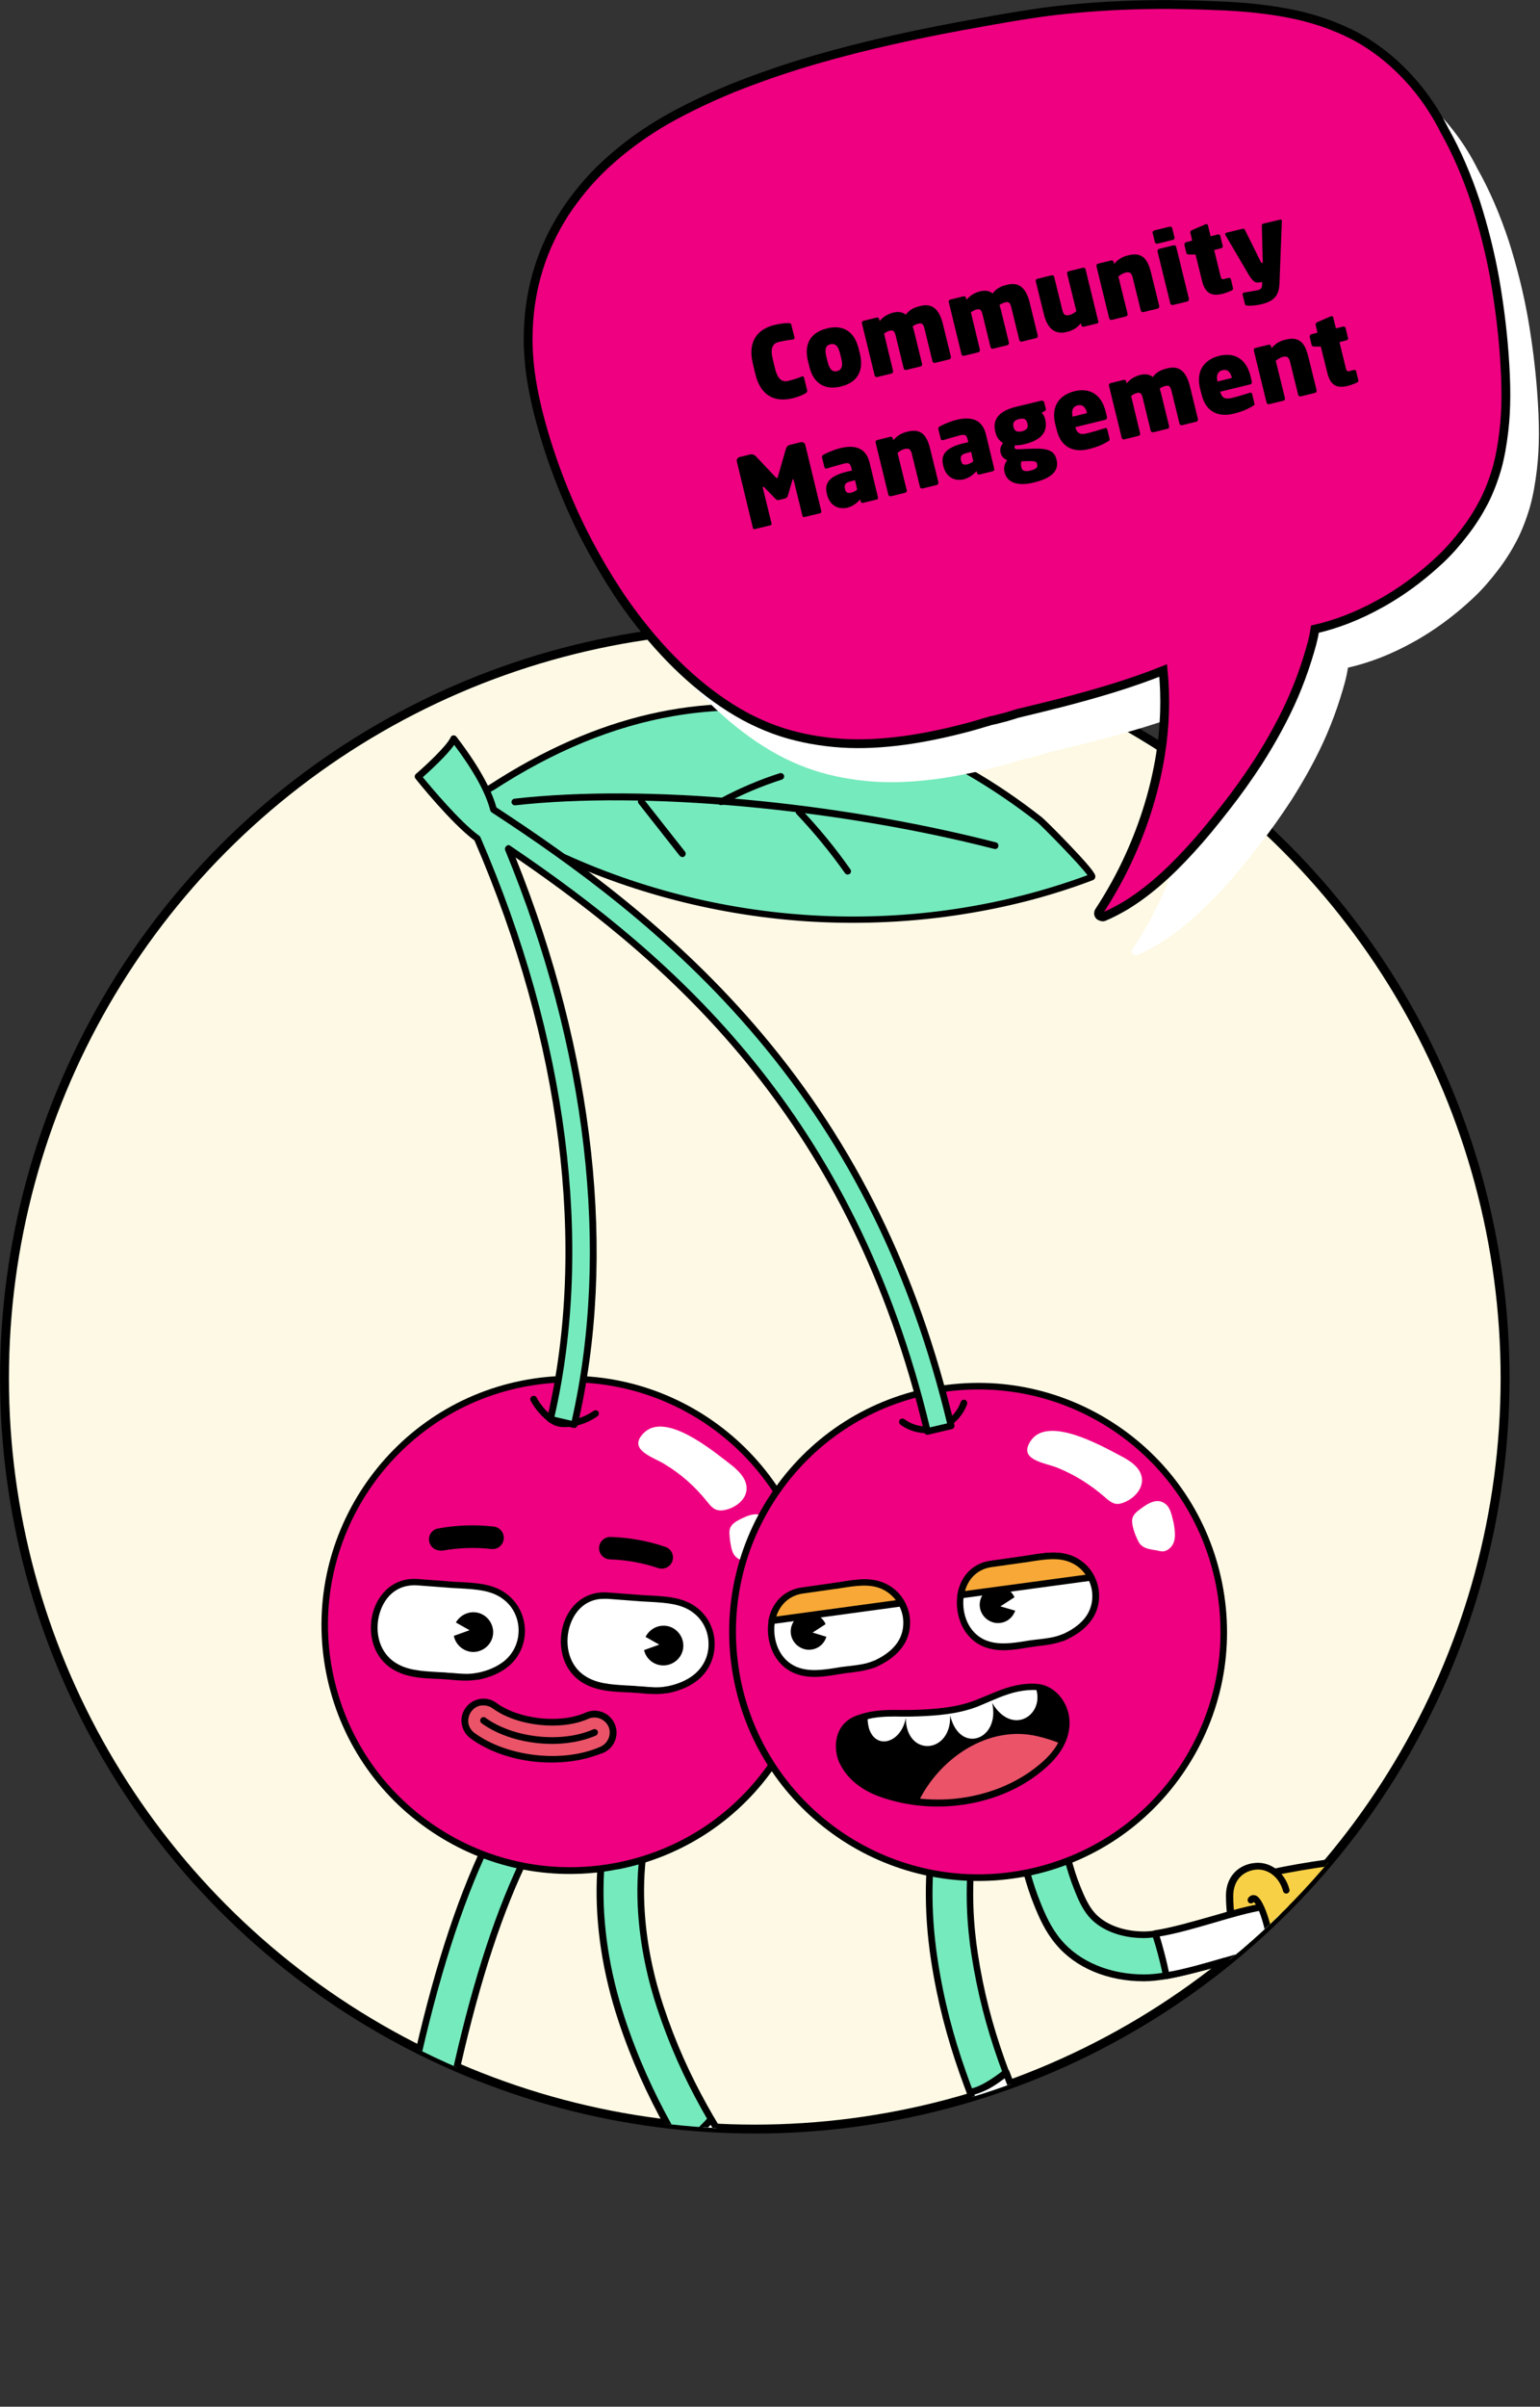 <?xml version="1.0" encoding="utf-8"?>
<!-- Generator: Adobe Illustrator 24.0.0, SVG Export Plug-In . SVG Version: 6.00 Build 0)  -->
<svg version="1.1" id="Layer_1" xmlns="http://www.w3.org/2000/svg" xmlns:xlink="http://www.w3.org/1999/xlink" x="0px" y="0px"
	 viewBox="0 0 652.7 1019.4" style="enable-background:new 0 0 652.7 1019.4;" xml:space="preserve">
<rect x="0" y="0" width="652.7" height="1019.4" fill="#333333" stroke="none"/>
<style type="text/css">
	.st0{fill:#FEF9E4;stroke:#000000;stroke-width:3.774;stroke-miterlimit:10;}
	.st1{clip-path:url(#SVGID_2_);}
	.st2{fill:#75EABD;}
	.st3{fill:#FFFFFF;}
	.st4{fill:#F7D046;}
	.st5{fill:#EF0081;}
	.st6{fill:#EB5369;}
	.st7{fill:#F7A836;}
	.st8{clip-path:url(#SVGID_4_);fill:#FFFFFF;}
	.st9{fill:#EF0081;stroke:#000000;stroke-width:3.736;stroke-miterlimit:10;}
	.st10{enable-background:new    ;}
</style>
<g>
	<circle class="st0" cx="319.9" cy="583.8" r="318"/>
	<g>
		<g>
			<g>
				<defs>
					<circle id="SVGID_1_" cx="319.9" cy="583.8" r="318"/>
				</defs>
				<clipPath id="SVGID_2_">
					<use xlink:href="#SVGID_1_"  style="overflow:visible;"/>
				</clipPath>
				<g class="st1">
					<path class="st2" d="M174.4,942.1c-0.6,0-1.3,0-2-0.1c-4.7-0.8-7.9-5.2-7.1-9.9c14.6-91.5,34.5-150.8,62.5-186.6
						c2.9-3.8,8.4-4.4,12.1-1.5s4.4,8.3,1.5,12.1c-26.1,33.5-44.9,90.3-59.1,178.8C181.7,938.9,178.4,941.8,174.4,942.1"/>
					<path d="M175.6,943.4c-0.3,0.1-0.7,0.1-1,0.1l0,0c-0.8,0-1.5,0-2.3-0.1c-2.6-0.4-5-1.8-6.5-4c-1.6-2.2-2.2-4.8-1.8-7.5
						c14.7-91.7,34.6-151.2,62.8-187.3c1.6-2.1,4-3.5,6.7-3.8s5.3,0.4,7.4,2c2.1,1.7,3.5,4,3.8,6.7s-0.4,5.3-2.1,7.4
						c-26,33.3-44.6,89.9-58.8,178.1C183.1,939.4,179.8,942.7,175.6,943.4 M174.4,940.7c3.4-0.2,6.1-2.7,6.6-6.1
						c14.2-88.7,33.1-145.7,59.3-179.4c1.2-1.5,1.7-3.4,1.5-5.3c-0.2-1.9-1.2-3.6-2.7-4.8s-3.4-1.7-5.3-1.5
						c-1.9,0.2-3.6,1.2-4.8,2.7c-27.8,35.7-47.6,94.8-62.2,186c-0.3,1.9,0.1,3.8,1.3,5.4s2.8,2.6,4.7,2.9
						C173.2,940.7,173.8,940.7,174.4,940.7"/>
					<path class="st3" d="M185.6,891.9c-3.9-1.8-8.1-3.2-12.4-3.4c-2.8,13.7-5.4,28.2-7.9,43.6c-0.8,4.7,2.4,9.1,7.1,9.9
						c0.7,0.1,1.3,0.1,2,0.1c3.9-0.3,7.3-3.2,7.9-7.2c2.3-14.5,4.8-28.1,7.3-40.9C188.4,893.2,187,892.5,185.6,891.9"/>
					<path d="M175.6,943.4c-0.3,0.1-0.7,0.1-1,0.1c-0.8,0-1.5,0-2.3-0.1c-2.6-0.4-5-1.8-6.5-4c-1.6-2.2-2.2-4.8-1.8-7.5
						c2.4-15.3,5.1-30,7.9-43.7c0.1-0.7,0.8-1.2,1.5-1.1c4,0.2,8.2,1.3,12.9,3.5c1.3,0.6,2.7,1.3,4.2,2.1c0.5,0.3,0.8,0.9,0.7,1.5
						c-2.6,12.8-5,26.5-7.3,40.9C183.1,939.4,179.8,942.7,175.6,943.4 M174.3,890c-2.7,13.3-5.2,27.5-7.6,42.3
						c-0.3,1.9,0.1,3.8,1.3,5.4s2.8,2.6,4.7,2.9c0.6,0.1,1.1,0.1,1.6,0.1c3.3-0.2,6.1-2.7,6.6-6.1c2.2-14,4.6-27.4,7.1-39.9
						c-1.1-0.6-2.1-1.1-3.1-1.5C181.1,891.4,177.6,890.4,174.3,890"/>
					<path class="st4" d="M365.3,961.4c-1.3-1.9-3.1-3-5.4-3.3c-0.1,0-0.1,0-0.2-0.1c-3.9-7-14.3-22.8-20.3-30.6c0,0-0.1-0.1,0-0.2
						c0.8-3.4,0.1-6.8-1.8-9.5c-3.7-5.3-9.9-6.8-16-4c-6.5,3-12.5,7-17.8,11.9c-5.4,5-8.5,9.8-9.8,14.8c-1.6,6.7-0.2,11.6,4.3,14.8
						c2.1,1.5,5.4,1.3,7.7,0.9c0.9-0.2,1.8-0.4,2.8-0.7l0,0c0.1,0,0.2,0,0.2,0.1c1.8,2.9,5.5,8.9,4.7,14c0,0,0,0.1-0.1,0.1
						c-1.5,1.2-2.9,2.5-4.1,4l-0.1,0.1c-2,0.7-3.9,1.5-5.6,2.6c-6.5,4.1-11.2,10.3-12.5,16.1c-0.7,3.3-0.3,6.4,1.2,9.2
						c0,0.1,0,0.2,0,0.2c-2.3,3.7-1.3,8.8,2.5,11.8c1.9,1.6,7,3.5,9.5,3.9c6,0.8,12,0.7,17.7-0.3c14.5-2.5,26.9-10.6,36-23.3
						c3.5-4.8,7.5-12.7,8.9-19.5C368.2,969.4,367.5,964.5,365.3,961.4"/>
					<path class="st3" d="M365.3,961.4c-1.1-1.6-2.6-2.6-4.4-3.1c1.1,7.2-3.4,16.7-6.2,21.8c-2,3.6-4.4,6.9-7.1,9.8
						c-0.2,0.2-0.3,0.3-0.5,0.5c-5.4,5.8-12,10.4-19,14.5c-0.7,0.4-1.5,0.6-2.1,0.5c-3.9,1.9-8.1,3.2-12.9,3.6
						c-4.4,0.3-9.2,0-13.3-1.6c-2.9-1.2-5.1-3.2-7.4-5.3c-2.2,3.7-1.2,8.7,2.5,11.7c1.9,1.6,7,3.5,9.5,3.9c6,0.8,12,0.7,17.7-0.3
						c14.5-2.5,26.9-10.6,36-23.3c3.5-4.8,7.5-12.7,8.9-19.5C368.2,969.4,367.5,964.5,365.3,961.4"/>
					<path d="M306.2,957.3c-3.2,0.5-6.4,0.4-8.5-1.1c-4.9-3.5-6.5-8.9-4.7-16c1.3-5.2,4.6-10.3,10.1-15.4c5.4-5,11.4-9.1,18.1-12.1
						s13.4-1.4,17.5,4.4c4.2,5.9,2.7,14.1-3.5,19.2c-0.6,0.5-1.5,0.4-2-0.2c-0.5-0.6-0.4-1.5,0.2-2c5-4.1,6.3-10.7,3-15.3
						c-3.3-4.7-8.5-5.9-14-3.5c-6.4,2.9-12.2,6.8-17.3,11.6c-5.1,4.8-8.1,9.4-9.3,14c-1.5,6-0.3,10.3,3.6,13.1
						c4,2.9,14.8-1.5,16.8-4c0.5-0.6,1.4-0.7,2-0.2s0.7,1.4,0.2,2C316.6,953.8,311.3,956.5,306.2,957.3"/>
					<path d="M316.4,1010.3c-1.1,0.2-2.2,0.3-3.3,0.5c-4.5,0.5-15.4,0.7-20.7-7.1c-2.3-3.3-3-7.3-2.1-11.3c1.3-6.1,6.3-12.6,13-16.9
						c9.7-6.1,23.4-5.5,32.5,1.5c0.6,0.5,0.7,1.4,0.3,2c-0.5,0.6-1.4,0.7-2,0.3c-8.2-6.3-20.5-6.8-29.2-1.3
						c-6.1,3.9-10.6,9.6-11.8,15c-0.7,3.3-0.1,6.4,1.7,9.2c4.4,6.5,14.1,6.2,18,5.8c24-2.5,44.4-23.1,46.7-47.1
						c-1-2.5-13.3-22.3-21.4-32.6c-0.5-0.6-0.4-1.5,0.2-2s1.5-0.4,2,0.2c6,7.7,22.2,31.9,22,34.3
						C360.1,985.1,340.2,1006.2,316.4,1010.3"/>
					<path d="M309.9,975.4c-0.4,0.1-0.8,0-1.1-0.3c-0.6-0.5-0.7-1.4-0.3-2c4.4-5.8,11.1-9.1,18.8-9.3c0.8,0,1.4,0.6,1.5,1.4
						c0,0.8-0.6,1.4-1.4,1.5c-6.8,0.2-12.7,3.1-16.6,8.2C310.6,975.2,310.3,975.4,309.9,975.4"/>
					<path d="M314.2,971.1c-0.1,0-0.3,0-0.5,0c-0.8-0.1-1.3-0.8-1.2-1.6c0.7-4.7-2.9-10.5-4.6-13.3c-0.4-0.7-0.2-1.5,0.5-2
						c0.7-0.4,1.5-0.2,1.9,0.5c1.9,3.1,5.9,9.6,5,15.3C315.3,970.5,314.8,971,314.2,971.1"/>
					<path d="M322.3,1018.6c-5.7,1-11.7,1.1-17.9,0.3c-2.6-0.3-8-2.4-10.1-4.1c-4.3-3.5-5.4-9.4-2.5-13.6c0.4-0.6,1.3-0.8,2-0.4
						c0.6,0.4,0.8,1.3,0.4,2c-2,3-1.2,7.2,2,9.8c1.7,1.4,6.5,3.2,8.6,3.5c20.8,2.8,39.8-5.6,52.2-23c4-5.5,7.5-13.3,8.6-18.8
						c0.9-4.6,0.3-9.2-1.6-11.9c-1.1-1.5-2.6-2.5-4.5-2.7c-0.8-0.1-1.3-0.8-1.2-1.6c0.1-0.8,0.8-1.3,1.6-1.2
						c2.6,0.3,4.8,1.7,6.4,3.9c2.4,3.4,3.2,8.6,2.1,14.1c-1.4,6.9-5.6,15-9.1,19.9C349.9,1007.8,336.9,1016.1,322.3,1018.6"/>
					<path class="st2" d="M317.8,946.9c-3,0.2-6-1.1-7.8-3.8c-20.3-30.1-35.5-54-46.6-87.6c-13.4-40.5-12.1-80.2,3.7-111.9
						c2.1-4.3,7.3-6,11.6-3.9c4.3,2.1,6,7.3,3.9,11.6c-18.6,37.2-9.7,77.9-2.8,98.8c10.5,31.5,24.4,53.5,44.5,83.4
						c2.7,4,1.6,9.3-2.3,12C320.7,946.3,319.3,946.8,317.8,946.9"/>
					<path d="M318.9,948.2c-0.3,0.1-0.6,0.1-1,0.1c-3.6,0.2-7-1.4-9-4.4c-20.3-30.2-35.6-54.2-46.8-87.9c-13.5-40.8-12.2-81,3.8-113
						c2.5-5,8.5-7,13.5-4.5c2.4,1.2,4.2,3.3,5,5.8s0.7,5.3-0.5,7.7c-18.3,36.8-9.6,77-2.7,97.7c10.4,31.4,24.3,53.2,44.4,83
						c3.1,4.6,1.9,10.8-2.7,13.9C321.6,947.4,320.3,947.9,318.9,948.2 M273.7,740.3c-2.2,0.4-4.2,1.8-5.2,3.9
						c-15.6,31.4-16.9,70.8-3.6,110.9c11.1,33.4,26.2,57.2,46.4,87.2c1.4,2.1,3.9,3.3,6.5,3.2c1.2-0.1,2.5-0.5,3.5-1.2
						c1.6-1.1,2.7-2.7,3-4.6c0.4-1.9,0-3.8-1.1-5.4c-20.2-30-34.2-52-44.7-83.7c-7-21.1-15.9-62.2,2.9-99.9c0.9-1.7,1-3.7,0.4-5.5
						s-1.9-3.3-3.6-4.2C276.7,740.2,275.1,740,273.7,740.3"/>
					<path class="st3" d="M324.4,933.5c-8.8-13-16.3-24.5-23-35.9c-2.2,2.5-4.5,4.8-7.1,6.9c-1.8,1.5-4.2,3-6.6,3.8
						c6.7,11.3,14.1,22.6,22.4,34.9c1.8,2.7,4.8,4,7.8,3.8c1.5-0.1,2.9-0.6,4.2-1.5C326,942.8,327,937.4,324.4,933.5"/>
					<path d="M318.9,948.2c-0.3,0.1-0.6,0.1-1,0.1c-3.6,0.2-7-1.4-9-4.4c-8.8-13-15.9-24-22.4-35c-0.2-0.4-0.3-0.8-0.1-1.2
						c0.2-0.4,0.5-0.7,0.9-0.8c1.8-0.5,3.9-1.7,6.1-3.5c2.3-1.8,4.5-4,6.9-6.7c0.3-0.3,0.8-0.5,1.2-0.5c0.5,0,0.9,0.3,1.1,0.7
						c6.3,10.9,13.5,21.8,22.9,35.9c1.5,2.2,2,4.9,1.5,7.5s-2,4.9-4.2,6.4C321.6,947.4,320.3,947.9,318.9,948.2 M289.8,908.9
						c6.2,10.5,13.1,21,21.5,33.4c1.4,2.1,3.9,3.3,6.5,3.2c1.2-0.1,2.5-0.5,3.5-1.2c1.6-1.1,2.7-2.7,3-4.6c0.4-1.9,0-3.8-1.1-5.4
						c-9-13.4-15.9-24-22-34.3c-2,2.2-4,4-6,5.6C293.3,907,291.5,908.2,289.8,908.9"/>
					<path class="st4" d="M326.5,925c4.5,2-20.2,22.5-19.9,15.7c0,0-5.4,3.9,0.8,6.9s16.4-0.2,20.8-3.7c4.5-3.4,6.6-14.9,4.1-17.9
						C329.8,923.2,326.5,925,326.5,925"/>
					<path d="M308.5,943.4c-0.4,0.1-0.8,0.1-1.2,0c-1.1-0.2-2.2-1-2.1-2.8c0-0.8,0.7-1.4,1.5-1.4s1.3,0.6,1.4,1.4
						c1-0.1,4-1.4,8.8-5.2c5.4-4.3,8.5-8,8.8-9.3c-0.5-0.4-0.7-1.1-0.4-1.7c0.3-0.7,1.2-1,1.9-0.7c0.9,0.4,1.7,1.5,1.2,3.2
						C327,931.4,314,942.5,308.5,943.4 M308,940.9L308,940.9L308,940.9z"/>
					<path class="st4" d="M189.1,960.8c1.6-0.1,3-0.7,4.1-1.8c2-2,3-5.5,2.7-9.2c-2.5-12-17.1-17.7-25.9-21.1
						c-6.7-2-16-2.1-21.5,2.5c-3.3,2.7-4.8,6.7-4.3,11.8c0.6,3.9,3.2,8.2,6.8,8.8c0.1,0,0.1,0,0.1,0.1s0,0.1,0,0.2
						c-0.6,1.6-1.3,3.2-2.1,4.8c-1,2-2,4.2-2.6,6.4c0,0.1-0.1,0.2-0.2,0.2c-0.7,0-1.4,0-2,0.1h-0.1c-6.7-3.3-13.2-4.7-19.5-4.3
						c-1,0.1-1.9,0.2-2.9,0.3c-5.3,1.1-10.3,4.6-13.4,9.4c-2.8,4.4-3.7,9.3-2.6,13.9c0,0,0.1,0.1,0.1,0.2c-0.3,1.6,0,3.5,0.7,5.3
						c1,2.4,2.6,4.2,4.4,4.7c0.1,0,0.1,0,0.1,0.1c0.6,0.9,1.4,1.7,2.2,2.5c10.1,9.1,23.4,13.8,36.2,18.3l3.1,1.1
						c5.7,2.3,12.8,2.7,18,3c2.1,0.1,4.9,0.2,7.9,0c1.3-0.1,2.6-0.2,3.8-0.5c0.4-0.1,0.8-0.2,1.3-0.3c5.7-0.6,7.4-1.8,8.9-4
						c1.1-1.7,1.6-3.8,1.2-5.7c0-0.1,0-0.1,0-0.2l0,0c2.6-6.6,0.3-15.3-1.7-22.3V985c-0.4-1.3-0.7-2.6-1-3.8c-1.5-5.9-3.3-13.3-3-20
						c0-0.1,0.1-0.2,0.2-0.2C188.5,960.8,188.8,960.8,189.1,960.8"/>
					<path class="st4" d="M171.7,997.5c-9.3-1.4-18.7-7.2-26.4-12.5c-8.3-5.7-31.7-17.3-37.9-4.6c-0.5,1-0.9,1.7-1.6,2.1
						c0,0.1,0,0.1,0,0.2c0,0,0.1,0.1,0.1,0.2c-0.3,1.6,0,3.5,0.7,5.3c1,2.4,2.6,4.2,4.4,4.7c0.1,0,0.1,0,0.1,0.1
						c0.6,0.9,1.4,1.7,2.2,2.5c10.1,9.1,23.4,13.8,36.2,18.3l3.1,1.1c5.7,2.3,12.8,2.7,18,3c2.1,0.1,4.9,0.2,7.9,0
						c1.3-0.1,2.6-0.2,3.8-0.5c0.4-0.1,0.8-0.2,1.3-0.3c5.7-0.6,7.4-1.8,8.9-4c1.1-1.7,1.6-3.8,1.2-5.7c0-0.1,0-0.1,0-0.2l0,0
						c0.1-0.2,0.2-0.5,0.3-0.8C190,998.1,179.9,998.8,171.7,997.5"/>
					<path d="M163.8,979.8c-0.4,0.1-0.9-0.1-1.3-0.4c-6.1-6.5-22.1-21.3-40.4-18.3c-4.8,1-9.4,4.2-12.3,8.7c-2.6,4-3.4,8.5-2.4,12.7
						c0.2,0.8-0.3,1.5-1.1,1.7c-0.8,0.2-1.5-0.3-1.7-1c-1.2-4.9-0.2-10.2,2.8-14.8c3.2-5.1,8.5-8.8,14.1-9.9
						c19.6-3.2,36.6,12.3,43,19.2c0.5,0.6,0.5,1.5-0.1,2C164.3,979.6,164,979.8,163.8,979.8"/>
					<path d="M193.7,1008.5c-0.2,0-0.5,0-0.8-0.1c-0.7-0.3-1.1-1.1-0.8-1.8c2.4-6.1,0.2-14.2-1.7-21.2c-0.4-1.3-0.7-2.6-1-3.9
						c-1.9-7.4-4.2-16.7-2.5-24.8c0.2-0.8,0.9-1.2,1.7-1.1s1.2,0.9,1.1,1.7c-1.6,7.5,0.6,16.4,2.4,23.5c0.3,1.2,0.7,2.5,1,3.8
						c2,7.2,4.4,16,1.6,23C194.6,1008.1,194.2,1008.4,193.7,1008.5"/>
					<path d="M182.3,1018.6c-4.2,0.7-8.5,0.6-11.7,0.4c-6.6-0.4-12.9-0.9-18.4-3.1l-3-1.1c-13-4.6-26.4-9.3-36.7-18.5
						c-3.6-3.3-5.3-7.7-4.2-11.1c0.5-1.6,2-4.4,7-5.2c0.1,0,0.2,0,0.3,0c5.4-0.5,10.2,2,14.9,4.3c1,0.5,2,1,3,1.5
						c0.7,0.3,1,1.2,0.7,1.9s-1.2,1-1.9,0.7c-1-0.5-2.1-1-3.1-1.5c-4.3-2.2-8.7-4.5-13.3-4c-1.9,0.3-4.2,1.1-4.8,3.3
						c-0.7,2.3,0.7,5.6,3.4,8.2c9.8,8.8,23,13.5,35.7,18l3.1,1.1c5.5,2.2,12.5,2.6,17.5,2.9c3.2,0.2,7.3,0.3,11.3-0.4
						c2.7-0.5,5.8-1.8,6.4-3.4c0.1-0.2,0.4-0.9-0.6-2.2c-0.5-0.7-1.4-1.1-2-1.3c-1.1-0.3-2.2-0.5-3.4-0.6c-0.5-0.1-1-0.1-1.5-0.2
						c-0.6-0.1-1.2-0.2-1.9-0.2c-2.6-0.3-5.2-0.7-7.6-1.9c-0.7-0.4-1-1.2-0.6-1.9s1.2-1,1.9-0.6c2,1,4.2,1.3,6.7,1.6
						c0.6,0.1,1.3,0.2,1.9,0.3c0.5,0.1,0.9,0.1,1.4,0.2c1.3,0.2,2.7,0.3,4,0.8c1.4,0.5,2.6,1.2,3.4,2.2c1.6,2.1,1.5,3.8,1.1,5
						c-1.4,3.8-7.8,5-8.6,5.1L182.3,1018.6z"/>
					<path d="M185.9,1018c-0.7,0.1-1.4,0.2-2.2,0.3s-1.5-0.5-1.6-1.2c-0.1-0.8,0.5-1.5,1.2-1.6c5.5-0.6,6.6-1.7,7.7-3.3
						c1.1-1.6,1.6-4.1,0.4-6c-1.5-2.3-4.1-3.8-8.3-5c-2.6-0.7-5.3-1.2-8-1.6c-1.5-0.3-3.1-0.5-4.6-0.8c-4.2-0.8-8.5-2-12.2-4.6
						c-3.1-1.4-6.9-3.6-10.9-5.9c-14.1-8.2-31.6-18.4-39.4-6.4c-0.8,1.2-0.8,3.6,0.1,5.8c0.8,2,2.1,3.4,3.4,3.8c0.8,0.2,1.2,1,1,1.7
						c-0.2,0.8-0.9,1.2-1.7,1c-2.3-0.6-4.3-2.5-5.4-5.5c-1.2-3.1-1.2-6.4,0.1-8.4c9.3-14.2,28.9-2.8,43.2,5.5
						c4,2.3,7.7,4.5,10.8,5.9c0.1,0,0.2,0.1,0.2,0.1c3.3,2.4,7.4,3.4,11.3,4.2c1.5,0.3,3.1,0.6,4.6,0.8c2.7,0.5,5.5,0.9,8.2,1.7
						c3.1,0.8,7.4,2.4,9.9,6.1c2,3,1.2,6.8-0.4,9.2C191.9,1015.9,190.3,1017.2,185.9,1018"/>
					<path d="M162.8,970.6c-0.4,0.1-0.8,0-1.1-0.3c-4.6-3.8-11-5.8-17.5-5.2c-0.8,0.1-1.5-0.5-1.5-1.3c-0.1-0.8,0.5-1.5,1.3-1.5
						c7.3-0.6,14.4,1.5,19.6,5.9c0.6,0.5,0.7,1.4,0.2,2C163.4,970.4,163.1,970.5,162.8,970.6"/>
					<path d="M146.9,964.9c-0.2,0-0.4,0-0.5,0c-0.8-0.2-1.2-0.9-1.1-1.7c0.5-2.5,1.6-4.7,2.7-6.9c1.8-3.7,3.5-7.2,2.4-11.3
						c-0.2-0.8,0.3-1.5,1-1.7c0.8-0.2,1.5,0.3,1.7,1c1.3,5.2-0.7,9.3-2.6,13.3c-1.1,2.1-2,4.2-2.5,6.3
						C147.9,964.3,147.5,964.8,146.9,964.9"/>
					<path d="M190,961.9c-0.7,0.1-1.5,0.2-2.3,0.1c-0.8-0.1-1.4-0.8-1.3-1.5c0.1-0.8,0.8-1.4,1.5-1.3c1.6,0.1,3-0.3,4.1-1.4
						c1.6-1.6,2.5-4.6,2.3-7.8c-2.2-10.3-13.9-15.6-24.8-19.8c-6.1-1.8-15-1.9-20,2.2c-2.9,2.4-4.1,5.8-3.7,10.3
						c0.6,3.4,2.9,7.2,5.9,7.4c0.8,0.1,1.4,0.7,1.3,1.5s-0.7,1.4-1.5,1.3c-4.5-0.4-7.7-5.2-8.4-9.9c-0.5-5.5,1.1-9.9,4.7-12.9
						c5.9-4.8,15.6-4.8,22.7-2.7h0.1c9,3.5,23.9,9.3,26.6,22c0,0.1,0,0.1,0,0.2c0.3,4.1-0.8,7.9-3.1,10.1
						C192.9,960.9,191.5,961.7,190,961.9"/>
					<path d="M151,948.4L151,948.4c-0.8,0.1-1.5-0.4-1.6-1.2c-0.5-3.5,2.9-6.3,6.2-7.4c2.6-0.9,5.4-0.9,8-0.8c0.8,0,1.4,0.7,1.4,1.5
						s-0.7,1.4-1.5,1.3c-2.3-0.1-4.8-0.1-6.9,0.6c-1.9,0.7-4.5,2.4-4.3,4.3C152.3,947.6,151.8,948.3,151,948.4"/>
					<path d="M153,998.8c-0.2,0-0.5,0-0.8-0.1c-3.2-1.3-6.2-2.9-9.1-4.5c-1.6-0.9-3.3-1.8-5-2.6c-0.7-0.3-1-1.2-0.6-1.9
						s1.2-1,1.9-0.6c1.7,0.8,3.4,1.8,5.1,2.7c2.9,1.5,5.8,3.1,8.9,4.4c0.7,0.3,1.1,1.1,0.8,1.8C153.9,998.4,153.5,998.8,153,998.8"
						/>
					<path d="M182.1,952c-0.4,0.1-0.9-0.1-1.2-0.4c-2.9-2.9-6.4-5.2-10.2-6.8c-0.7-0.3-1.1-1.1-0.8-1.8s1.1-1.1,1.9-0.8
						c4.1,1.7,8,4.3,11.1,7.4c0.6,0.5,0.6,1.5,0,2C182.6,951.8,182.4,951.9,182.1,952"/>
					<path d="M119.1,999.1c-0.3,0-0.6,0-0.8-0.1c-0.7-0.3-1-1.2-0.7-1.9c1.6-3.5,3.5-6.9,5.5-10.2c0.4-0.7,1.3-0.9,1.9-0.4
						c0.7,0.4,0.9,1.3,0.4,2c-2,3.2-3.8,6.5-5.3,9.9C119.9,998.8,119.5,999.1,119.1,999.1"/>
					<path d="M124.4,1002.1c-0.3,0-0.6,0-0.9-0.1c-0.7-0.4-1-1.2-0.6-1.9c1.4-2.6,2.6-5.3,3.7-8.1c0.3-0.7,1.1-1.1,1.8-0.8
						s1.1,1.1,0.8,1.8c-1.1,2.8-2.4,5.6-3.8,8.3C125.2,1001.8,124.8,1002,124.4,1002.1"/>
					<path d="M152.4,1013.6c-0.3,0-0.5,0-0.8-0.1c-0.7-0.3-1-1.2-0.7-1.9l4.7-10.6c0.3-0.7,1.1-1,1.9-0.7c0.7,0.3,1,1.2,0.7,1.9
						l-4.7,10.6C153.3,1013.2,152.9,1013.5,152.4,1013.6"/>
					<path d="M163.4,1016.3c-0.3,0-0.5,0-0.8-0.1c-0.7-0.3-1.1-1.2-0.7-1.9l2.3-5.3c0.3-0.7,1.1-1,1.9-0.7c0.7,0.3,1,1.2,0.7,1.9
						l-2.3,5.3C164.3,1015.9,163.9,1016.2,163.4,1016.3"/>
					<path class="st4" d="M474.3,959.7c-0.9-2.1-2.4-3.6-4.5-4.5c-0.1,0-0.1-0.1-0.1-0.1c-2.3-7.7-9.6-29.2-13.8-38.2
						c0-0.1,0-0.1,0-0.2c1.5-3.2,1.6-6.6,0.3-9.7c-2.5-6-8.1-8.8-14.7-7.4c-7,1.5-13.7,4.1-19.9,7.7c-6.3,3.7-10.5,7.7-12.8,12.3
						c-3.1,6.1-2.8,11.3,0.9,15.3c1.8,2,4.9,2.5,7.3,2.6c0.9,0,1.9,0,2.8,0l0,0c0.1,0,0.2,0.1,0.2,0.1c1.1,3.2,3.4,9.9,1.5,14.7
						l-0.1,0.1c-1.7,0.8-3.4,1.8-4.8,3h-0.1c-2.1,0.2-4.1,0.7-6.1,1.3c-7.2,2.6-13.2,7.5-15.7,13c-1.4,3.1-1.7,6.2-0.8,9.2
						c0,0.1,0,0.2-0.1,0.2c-3.1,3.1-3.2,8.3-0.2,12c1.5,2,6.1,5,8.4,5.8c5.7,2.1,11.5,3.3,17.4,3.6c14.7,0.7,28.6-4.5,40.3-14.9
						c4.4-4,10.8-6.9,13.6-13.2C475.4,968.2,475.8,963.3,474.3,959.7"/>
					<path class="st3" d="M474.3,959.7c-0.7-1.6-1.7-2.9-3.1-3.7c-0.3,1.3-0.9,2.5-1.5,3.6c-3.4,9.5-11.4,18.2-19.3,23.2
						c-6.2,3.9-14.1,6.4-21.3,7.5c-3.3,0.5-7.1,1.4-10.6,1.1c-10.5,0.6-18.8-3-24.7-11.8c-3,3.1-3,8.2-0.1,11.9c1.5,2,6.1,5,8.4,5.8
						c5.7,2.1,11.5,3.3,17.4,3.6c14.7,0.7,28.5-2.9,40.7-12.3c4.7-3.6,10.4-9.5,13.2-15.7C475.4,968.2,475.8,963.3,474.3,959.7"/>
					<path d="M423,938.5c-5.1,0.9-11.3,0.6-14.2-2.6c-4-4.5-4.4-10.1-1.1-16.7c2.4-4.8,6.8-9,13.3-12.8c6.3-3.7,13.1-6.3,20.3-7.8
						c7.1-1.5,13.3,1.6,16.1,8.1c2.8,6.6-0.5,14.3-7.6,17.9c-0.7,0.3-1.5,0.1-1.9-0.6s-0.1-1.5,0.6-1.9c5.8-2.9,8.5-9,6.3-14.3
						s-7-7.7-12.9-6.4c-6.9,1.5-13.4,4-19.5,7.5c-6,3.5-10,7.3-12.2,11.7c-2.8,5.5-2.5,10,0.7,13.5c3.3,3.7,14.8,1.8,17.2-0.2
						c0.6-0.5,1.5-0.4,2,0.2s0.4,1.5-0.2,2C428.6,937.1,426,938,423,938.5"/>
					<path d="M429.7,992.1c-5.9,1-11.9,1.2-17.9,0.5c-4.5-0.5-15.2-2.7-18.6-11.4c-1.5-3.8-1.3-7.8,0.4-11.5
						c2.6-5.7,8.9-10.9,16.4-13.6c7.2-2.6,15.8-1.9,23,1.8c0.7,0.4,1,1.2,0.6,1.9s-1.2,1-1.9,0.6c-6.5-3.4-14.2-4-20.7-1.7
						c-6.8,2.4-12.5,7.1-14.8,12.1c-1.4,3.1-1.5,6.3-0.3,9.3c2.9,7.3,12.4,9.2,16.3,9.7c25.4,3,49.6-10.7,56.5-31.8
						c-0.4-3-9-28.9-14.4-40.3c-0.3-0.7,0-1.5,0.7-1.9c0.7-0.3,1.5,0,1.9,0.7c4.5,9.6,15.3,40,14.6,42.2
						c-3.7,11.4-12,21.1-23.4,27.2C442.4,988.9,436.2,991,429.7,992.1"/>
					<path d="M416.5,957.2c-0.6,0.1-1.3-0.2-1.6-0.9c-0.3-0.7,0.1-1.5,0.8-1.8c0.6-0.2,2-1,2.4-1.3c1.6-1.4,2.6-3.4,2.8-5.5
						c0.1-1.3-0.1-2.8-0.6-4.6c-0.4-1.5-0.9-3.2-1.5-4.9c-0.2-0.7,0.1-1.5,0.9-1.8c0.7-0.2,1.5,0.1,1.8,0.9c0.6,1.8,1.1,3.5,1.5,5.1
						c0.6,2.2,0.8,4,0.7,5.6c-0.2,2.8-1.6,5.5-3.8,7.4c-0.8,0.7-2.5,1.5-3.2,1.8C416.6,957.2,416.5,957.2,416.5,957.2"/>
					<path d="M433.2,1002c-10.2,1.8-20.7,0.6-31.6-3.4c-2.5-0.9-7.2-4.1-8.9-6.2c-3.5-4.4-3.2-10.4,0.5-13.8c0.6-0.5,1.5-0.5,2,0.1
						s0.5,1.5-0.1,2c-2.7,2.5-2.8,6.8-0.2,10c1.3,1.7,5.6,4.6,7.7,5.3c20.3,7.5,38.3,4.8,56.5-8.5c5.3-3.9,10.3-9.8,12.6-15.1
						c1.9-4.3,2.3-8.9,1-12c-0.7-1.8-2-3-3.8-3.6c-0.7-0.3-1.1-1.1-0.8-1.8s1.1-1.1,1.8-0.8c2.5,0.9,4.3,2.7,5.4,5.2
						c1.6,3.8,1.2,9.1-1,14.2c-2.5,5.7-7.9,12.1-13.6,16.2C451.8,996.3,442.6,1000.4,433.2,1002"/>
					<path class="st2" d="M434.3,929.3c-3-0.3-5.7-2.1-7-5c-14.9-33.1-25.9-59.2-31.3-94.2c-6.5-42.1,1.5-81.1,22.4-109.7
						c2.8-3.8,8.2-4.7,12-1.9c3.9,2.8,4.7,8.2,1.9,12c-24.5,33.6-22.6,75.2-19.2,97c5,32.8,15.1,56.8,30,89.7c2,4.3,0,9.5-4.3,11.4
						C437.3,929.2,435.8,929.4,434.3,929.3"/>
					<path d="M436.9,930.6c-0.9,0.2-1.8,0.2-2.7,0.1c-3.6-0.3-6.7-2.6-8.2-5.9c-15-33.2-26-59.4-31.4-94.5
						c-6.5-42.5,1.5-81.9,22.6-110.8c3.3-4.5,9.6-5.5,14-2.2c2.2,1.6,3.6,3.9,4,6.6s-0.2,5.3-1.8,7.5c-24.2,33.2-22.3,74.3-19,95.9
						c5,32.7,15.1,56.6,29.9,89.3c2.3,5,0,11-5,13.3C438.5,930.2,437.7,930.5,436.9,930.6 M434.5,927.9c1.2,0.1,2.5-0.1,3.7-0.6
						c3.6-1.6,5.2-5.9,3.6-9.5c-14.9-32.9-25-57-30.1-90c-3.4-22-5.3-64,19.5-98c1.1-1.6,1.6-3.5,1.3-5.4c-0.3-1.9-1.3-3.6-2.9-4.7
						c-3.2-2.3-7.7-1.6-10.1,1.6c-20.7,28.3-28.5,66.9-22.1,108.7c5.3,34.8,16.3,60.8,31.2,93.8C429.6,926,431.9,927.6,434.5,927.9"
						/>
					<path class="st3" d="M443,917.2c-6.5-14.3-12-26.9-16.6-39.3c-2.6,2.1-5.3,4-8.2,5.6c-2.1,1.2-4.6,2.3-7.1,2.6
						c4.7,12.3,10.1,24.6,16.2,38.2c1.3,2.9,4,4.8,7,5c1.5,0.1,3-0.1,4.4-0.7C443,926.6,445,921.5,443,917.2"/>
					<path d="M436.9,930.6c-0.9,0.2-1.8,0.2-2.7,0.1c-3.6-0.3-6.7-2.6-8.2-5.9c-6.5-14.3-11.7-26.3-16.2-38.2
						c-0.1-0.4-0.1-0.9,0.1-1.2c0.2-0.4,0.6-0.6,1-0.7c1.9-0.2,4.1-1.1,6.6-2.5s5.1-3.2,8-5.5c0.4-0.3,0.8-0.4,1.3-0.3
						s0.8,0.4,1,0.9c4.4,11.8,9.6,23.7,16.6,39.2c2.3,5,0,11-5,13.3C438.5,930.2,437.7,930.5,436.9,930.6 M413,887.2
						c4.4,11.4,9.4,22.9,15.6,36.5c1.1,2.3,3.3,4,5.9,4.2c1.2,0.1,2.5-0.1,3.7-0.6c3.6-1.6,5.2-5.9,3.6-9.5
						c-6.6-14.7-11.7-26.3-16-37.5c-2.4,1.8-4.6,3.3-6.8,4.5C416.8,885.9,414.8,886.7,413,887.2"/>
					<path class="st4" d="M446.6,909.2c4.1,2.8-23.7,18.8-22.3,12.1c0,0-6,3-0.4,7s16.2,2.5,21.1-0.1s9-13.6,7-16.9
						C450.1,907.9,446.6,909.2,446.6,909.2"/>
					<path d="M427,924.2c-1,0.2-1.9,0.2-2.5,0c-1-0.4-2-1.4-1.6-3.1c0.2-0.8,0.9-1.2,1.7-1.1c0.7,0.2,1.2,0.9,1.1,1.6
						c1,0.1,4.1-0.7,9.5-3.7c6-3.3,9.7-6.5,10.3-7.7c-0.4-0.5-0.5-1.2-0.1-1.7c0.4-0.7,1.3-0.8,2-0.4c0.9,0.6,1.5,1.8,0.7,3.3
						C446.1,915.3,433.3,923.1,427,924.2"/>
					<path class="st4" d="M581.2,783.8c-2.2,0.4-4,1.6-5.2,3.4c0,0-0.1,0.1-0.2,0.1c-7.8,0.6-26.2,3.2-35.6,5.4c-0.1,0-0.1,0-0.2,0
						c-2.7-2.1-6-2.9-9.2-2.3c-6.2,1.2-10.1,6-10.2,12.6c0,7,1,14,3.2,20.7c2.2,6.8,5.2,11.7,9.2,14.8c5.2,4.2,10.2,5,14.9,2.3
						c2.2-1.3,3.4-4.2,4-6.5c0.2-0.8,0.4-1.8,0.6-2.7l0,0c0-0.1,0.1-0.2,0.2-0.2c3.3-0.4,10.2-1.2,14.4,1.6l0.1,0.1
						c0.4,1.8,1,3.6,1.9,5.3v0.1c-0.2,2.1-0.2,4.1,0,6.1c1,7.5,4.5,14.3,9.2,17.8c2.7,2,5.6,2.9,8.7,2.7c0.1,0,0.2,0,0.2,0.1
						c2.3,3.6,7.2,4.8,11.5,2.7c2.2-1.1,6.1-4.8,7.3-6.8c3.2-5,5.6-10.4,7.1-15.9c3.7-13.9,1.7-28.3-5.8-41.7
						c-2.9-5.1-8.2-12-13.6-16C589.6,784.6,584.9,783.2,581.2,783.8"/>
					<path class="st3" d="M607.4,803.6c-2.9-5.1-8.2-12-13.6-16c-4.2-3-8.8-4.5-12.5-3.8c-2,0.4-3.7,1.4-4.9,3
						c14.9,4.1,23.8,24,27,37.5c3.6,15.1-0.7,37.1-17.1,40.9c0.3,0,0.6,0,0.8,0c0.1,0,0.2,0,0.2,0.1c2.3,3.6,7.2,4.8,11.5,2.7
						c2.2-1.1,6.1-4.8,7.3-6.8c3.2-5,5.6-10.4,7.1-15.9C616.9,831.4,614.9,816.9,607.4,803.6"/>
					<path d="M544.4,843.4c-3.9,0.7-7.9-0.7-12-4s-7.2-8.4-9.5-15.4c-2.2-6.8-3.3-13.9-3.3-21.1c0-7.2,4.3-12.5,11.2-13.7
						c0,0,0.1,0,0.2,0c6.9-1.2,13.5,3.5,15.5,11.1c0.2,0.8-0.3,1.5-1,1.7c-0.8,0.2-1.5-0.3-1.7-1c-1.6-6.1-6.8-9.9-12.2-9h-0.1
						c-5.5,1-8.8,5.1-8.8,11c0,6.9,1,13.7,3.1,20.2s5,11.1,8.6,14.1c4.7,3.8,9,4.5,13.1,2.2c4.2-2.4,4.8-13.7,3.4-16.5
						c-0.3-0.7,0-1.5,0.7-1.9s1.5-0.1,1.9,0.6c1.8,3.8,1.3,16.9-4.5,20.2C547.3,842.7,545.8,843.2,544.4,843.4"/>
					<path d="M588.9,866.2c0,0-0.1,0-0.2,0c-3.9,0.6-7.7-0.3-11-2.8c-4.9-3.7-8.6-10.8-9.6-18.6c-1.4-11.2,4.8-23.1,14.8-28.3
						c0.7-0.4,1.5-0.1,1.9,0.6s0.1,1.5-0.6,1.9c-9,4.7-14.5,15.4-13.2,25.4c0.9,7,4.2,13.4,8.5,16.7c2.7,2,5.7,2.8,8.9,2.3h0.1
						c7.5-1.3,11.2-9.9,12.5-13.6c7.7-22.3-2.2-49.1-22.5-61c-2.7-0.2-25.3,2.7-37.8,5.5c-0.8,0.2-1.5-0.3-1.7-1.1s0.3-1.5,1.1-1.7
						c9.3-2.2,37.6-6.5,39.7-5.3c21.6,12.5,32.2,40.9,24,64.5C602.1,854.9,597.8,864.7,588.9,866.2"/>
					<path d="M569.7,839.9c-0.6,0.1-1.2-0.2-1.5-0.7c-3.3-6.3-3.5-13.6-0.5-20.6c0.3-0.7,1.1-1,1.9-0.8c0.7,0.3,1,1.1,0.8,1.9
						c-2.6,6.1-2.5,12.6,0.4,18.2c0.4,0.7,0.1,1.5-0.6,1.9C570,839.8,569.8,839.9,569.7,839.9"/>
					<path d="M567.6,834.3c-0.3,0.1-0.7,0-1-0.2c-3.8-2.6-10.5-1.8-13.8-1.4c-0.8,0.1-1.5-0.5-1.6-1.2c-0.1-0.8,0.5-1.5,1.2-1.6
						c3.5-0.4,11-1.3,15.7,1.9c0.7,0.4,0.8,1.3,0.4,2C568.3,834,568,834.3,567.6,834.3"/>
					<path d="M596.2,870.1c-4.1,0.7-8.1-0.9-10.1-4.4c-0.4-0.7-0.2-1.5,0.5-1.9s1.5-0.2,1.9,0.5c1.8,3.1,5.9,4,9.5,2.3
						c1.9-0.9,5.5-4.4,6.7-6.2c11-17.3,11.5-37.7,1.2-55.9c-3.3-5.8-8.7-12.2-13.2-15.5c-3.7-2.7-7.9-4-11.1-3.5h-0.1
						c-1.8,0.3-3.2,1.3-4.2,2.8c-0.4,0.7-1.3,0.8-2,0.4c-0.7-0.4-0.8-1.3-0.4-2c1.4-2.2,3.5-3.6,6.1-4.1c4-0.8,9,0.7,13.4,4
						c5.6,4.1,11,11.2,14,16.3c10.8,19.2,10.4,40.6-1.2,58.8c-1.4,2.2-5.5,6.1-7.8,7.2C598.3,869.6,597.3,869.9,596.2,870.1"/>
					<path class="st2" d="M545.6,818.7c0.2-1.1,0.3-2.2,0.1-3.4c-0.8-5-5.5-8.4-10.5-7.6c-5.9,0.9-13.3,3-21.1,5.3
						c-10.5,3-22.4,6.5-29.3,6.5c-9.4,0-17.7-3.2-22.3-8.7c-2.6-3.1-4.5-7.4-6-11.2c-6.3-15.5-8.3-34.4-10.2-52.8
						c-1.1-10.6-2.3-21.6-4.3-31.9c-1-5-5.8-8.2-10.7-7.2c-5,1-8.2,5.8-7.2,10.7c1.9,9.5,2.9,19.6,4,30.3
						c2.1,19.6,4.2,39.8,11.5,57.7c2.1,5.1,4.6,10.9,9,16.1c8.1,9.7,21.3,15.2,36.3,15.2c9.5,0,22.2-3.6,34.4-7.2
						c7.3-2.1,14.1-4.1,18.9-4.8C541.9,825.2,544.8,822.3,545.6,818.7"/>
					<path d="M494.8,838.2c-3.6,0.6-6.9,1-10,1c-15.4,0-29-5.7-37.3-15.7c-4.5-5.3-7.1-11.3-9.2-16.5c-7.3-18-9.5-38.4-11.5-58.1
						l1.4-0.2l-1.4,0.2c-1.1-10.7-2.2-20.7-4-30.1c-0.5-2.8,0-5.6,1.6-7.9c1.6-2.3,4-3.9,6.7-4.5c2.7-0.5,5.6,0,7.9,1.6
						s3.9,4,4.5,6.7c2,10.3,3.2,21.4,4.3,32c1.9,18.2,3.9,37.1,10.1,52.4c1.5,3.7,3.3,7.9,5.8,10.8c4.3,5.1,12.2,8.2,21.2,8.2
						c6.7,0,18.5-3.4,28.9-6.4c7.9-2.3,15.3-4.4,21.3-5.3c2.8-0.4,5.6,0.2,7.9,1.9c2.3,1.7,3.8,4.1,4.2,6.9c0.2,1.3,0.2,2.7-0.1,4
						c-1,4.3-4.4,7.5-8.7,8.1c-4.6,0.7-11.4,2.7-18.6,4.8h-0.1C511.1,834.4,502.5,836.8,494.8,838.2 M431.8,709c-0.1,0-0.1,0-0.2,0
						c-2,0.4-3.8,1.5-4.9,3.3c-1.1,1.7-1.6,3.8-1.2,5.8c1.9,9.5,2.9,19.7,4.1,30.4v0.1c2.1,19.5,4.2,39.7,11.4,57.3
						c2,5,4.5,10.7,8.7,15.7c7.8,9.3,20.7,14.7,35.2,14.7c9.3,0,21.9-3.6,34-7.1h0.1c7.3-2.1,14.1-4.1,19-4.8c3.2-0.5,5.6-2.8,6.3-6
						c0.2-1,0.2-1.9,0.1-2.9c-0.3-2-1.4-3.8-3.1-5c-1.7-1.2-3.7-1.7-5.8-1.4c-5.8,0.9-13.1,3-20.9,5.3c-10.6,3.1-22.6,6.5-29.8,6.5
						c-9.8,0-18.5-3.4-23.4-9.2c-2.8-3.3-4.7-7.7-6.2-11.6c-6.3-15.7-8.4-34.7-10.3-53.2c-1.1-10.6-2.3-21.6-4.3-31.8
						c-0.4-2-1.5-3.8-3.3-4.9C435.7,709.1,433.7,708.7,431.8,709"/>
					<path class="st3" d="M494.2,836.7c-0.8-4.3-1.9-8.6-3.1-12.8c-0.5-1.6-1-3.2-1.5-4.8c6.9-1,16.2-3.6,24.5-6
						c7.8-2.2,15.2-4.4,21.1-5.3c5-0.8,9.7,2.6,10.5,7.6c0.2,1.2,0.1,2.3-0.1,3.4c-0.8,3.5-3.7,6.4-7.5,7
						c-4.7,0.8-11.6,2.7-18.9,4.8c-8.5,2.5-17.2,5-24.9,6.2C494.3,836.8,494.3,836.8,494.2,836.7"/>
					<path d="M494.8,838.2h-0.3c-0.8,0.1-1.5-0.4-1.6-1.1V837c-0.8-4.2-1.9-8.5-3.1-12.7c-0.5-1.6-1-3.3-1.5-4.8
						c-0.1-0.4-0.1-0.8,0.1-1.2s0.6-0.6,1-0.7c6.9-1,16.1-3.7,24.3-6c7.9-2.3,15.3-4.4,21.3-5.3c2.8-0.4,5.6,0.2,7.9,1.9
						c2.3,1.7,3.8,4.1,4.2,6.9c0.2,1.3,0.2,2.7-0.1,4c-1,4.3-4.4,7.5-8.7,8.1c-4.6,0.7-11.4,2.7-18.6,4.8h-0.1
						C511.2,834.3,502.5,836.8,494.8,838.2 M491.5,820.2c0.4,1.1,0.7,2.2,1,3.3c1.1,3.9,2.1,7.8,2.9,11.7c7.3-1.3,15.5-3.7,23.4-6
						h0.1c7.3-2.1,14.1-4.1,19-4.8c3.2-0.5,5.6-2.8,6.3-6c0.2-1,0.2-1.9,0.1-2.9c-0.3-2-1.4-3.8-3.1-5c-1.7-1.2-3.7-1.7-5.8-1.4
						c-5.8,0.9-13.1,3-20.9,5.3C506.9,816.6,498.4,819.1,491.5,820.2L491.5,820.2z"/>
					<path class="st4" d="M537.1,830.8c5.2,1.2-2.8-31.9-6.9-26c0,0-2.1-6.8,5.1-5.4c7.1,1.4,13.7,10.6,15.3,16.4
						c1.6,5.7-3.9,16.9-7.9,17.7C538.7,834.4,537.1,830.8,537.1,830.8"/>
					<path d="M537.8,832.2c-0.3,0.1-0.7,0-1,0c-0.8-0.2-1.2-0.9-1.1-1.7c0.2-0.7,0.7-1.1,1.4-1.1c0.6-1.3,0.4-6.6-1.5-13.8
						c-1.7-6.5-3.4-9.3-4.2-10l0,0c-0.4,0.6-1.3,0.8-2,0.4c-0.6-0.4-0.8-1.3-0.4-2c1-1.5,2.5-1.5,3.5-1c4.4,2.3,9.1,22.2,7.3,27.3
						C539.3,831.5,538.6,832.1,537.8,832.2"/>
					<path class="st2" d="M462.8,371.5c1.8-0.7-20.3-22.9-22-24.2c-9.6-7.6-19.8-14.5-30.5-20.6c-20.8-11.8-43.5-20.4-67.2-24.6
						c-49.7-8.7-93.3,4.5-134.7,31.3c-18.4,10.1,19.8,24.7,27.6,28.3C306.4,394.6,390,398.7,462.8,371.5"/>
					<path d="M412,386.6c-20.8,3.6-42.3,4.9-63.6,4c-39.1-1.7-78.1-11.2-113-27.5c-0.8-0.4-1.9-0.9-3.3-1.5
						c-15.4-6.8-29.8-14-30.1-21.7c-0.1-2.9,1.8-5.5,5.6-7.6c45.2-29.3,89.6-39.6,135.7-31.5c23.1,4.1,45.8,12.4,67.6,24.7
						c10.6,6,20.9,13,30.7,20.7c1,0.8,6.8,6.5,11.9,11.9c11,11.5,10.9,12.6,10.7,13.5c-0.1,0.6-0.5,1-1,1.2
						C446.9,379,429.7,383.6,412,386.6 M285.5,303.3c-25.5,4.4-50.8,14.8-76.3,31.4h-0.1c-2.9,1.6-4.3,3.3-4.2,5
						c0.3,7,20.8,15.9,28.4,19.3c1.4,0.6,2.5,1.1,3.3,1.5c70.6,33,152.3,36.7,224.3,10.2c-3.3-4.6-19.4-20.9-21.1-22.3
						c-9.7-7.6-19.9-14.5-30.3-20.5c-21.5-12.2-44-20.4-66.7-24.4C323.5,300.1,304.5,300,285.5,303.3"/>
					<path class="st5" d="M343.8,667.8c11.2,56.4-25.3,111.2-81.7,122.5S150.9,765,139.6,708.6c-11.2-56.4,25.3-111.2,81.7-122.5
						C277.8,574.8,332.6,611.4,343.8,667.8"/>
					<path d="M259.5,792.2c-26.7,4.6-53.7-1.1-76.3-16.2c-23.4-15.6-39.4-39.5-44.9-67.1c-11.4-57,25.8-112.7,82.8-124.1
						c57-11.4,112.7,25.8,124.1,82.8c5.5,27.6-0.1,55.8-15.7,79.2s-39.5,39.4-67.1,44.9C261.4,791.8,260.5,792,259.5,792.2
						 M224.4,587c-0.9,0.2-1.9,0.3-2.8,0.5c-55.5,11.1-91.7,65.3-80.6,120.8c5.4,26.9,20.9,50.1,43.7,65.3s50.2,20.6,77.1,15.3
						c26.9-5.4,50.1-20.9,65.3-43.7c15.2-22.8,20.6-50.2,15.3-77.1C331.6,613.5,279,577.6,224.4,587"/>
					<path class="st3" d="M283.2,715.7c-0.2,0-0.5,0.1-0.7,0.1c-4.5,0.9-9,0.1-13.5-0.2c-7.5-0.5-15.7-0.2-22.1-4.6
						c-14.1-9.6-8-36.5,10.4-35.1c4.9,0.4,9.7,0.7,14.6,1.1c7.6,0.6,16.1,0.2,22.5,5c9.4,7.1,9.7,21.5,0.2,28.8
						C291.3,713.3,287.3,714.8,283.2,715.7"/>
					<path d="M282.4,717.2c-3.7,0.6-7.3,0.3-10.8,0c-0.9-0.1-1.8-0.2-2.7-0.2c-1.2-0.1-2.4-0.2-3.6-0.2c-6.6-0.3-13.4-0.7-19.2-4.6
						c-8.7-6-9.8-17.1-7.1-24.9c3-8.5,10-13.4,18.4-12.8l14.6,1.1c1.2,0.1,2.4,0.2,3.6,0.2c6.8,0.4,13.9,0.7,19.6,5
						c4.9,3.7,7.7,9.4,7.7,15.6c0,6.1-2.7,11.8-7.5,15.5c-3.2,2.5-7.2,4.2-12,5.2c-0.2,0-0.5,0.1-0.7,0.1
						C282.6,717.2,282.5,717.2,282.4,717.2 M253.4,677.4c-5.4,0.9-9.6,4.7-11.7,10.7c-2.4,6.8-1.5,16.5,6,21.6
						c5.1,3.5,11.5,3.8,17.8,4.2c1.2,0.1,2.5,0.1,3.7,0.2c0.9,0.1,1.9,0.2,2.8,0.2c3.6,0.3,7,0.7,10.4,0c0.2,0,0.4-0.1,0.7-0.1l0,0
						c4.3-0.9,8-2.5,10.8-4.7c4.1-3.2,6.5-8,6.4-13.2c0-5.3-2.4-10.2-6.6-13.3c-5-3.8-11.6-4.1-18-4.5c-1.2-0.1-2.5-0.1-3.7-0.2
						l-14.6-1.1C255.8,677.2,254.6,677.2,253.4,677.4"/>
					<path d="M272.8,696.4c0.3-4.6,4.4-8.1,9-7.8s8.1,4.4,7.8,9s-4.4,8.1-9,7.8C275.9,705.1,272.4,701,272.8,696.4"/>
					<path class="st3" d="M202.7,709.9c-0.2,0-0.5,0.1-0.7,0.1c-4.5,0.9-8.9,0.1-13.5-0.2c-7.5-0.5-15.7-0.2-22.1-4.6
						c-14.1-9.6-8-36.5,10.4-35.1c4.9,0.4,9.7,0.7,14.6,1.1c7.6,0.6,16.1,0.2,22.5,5c9.4,7.1,9.7,21.5,0.2,28.8
						C210.8,707.5,206.8,709,202.7,709.9"/>
					<path d="M201.9,711.5c-3.7,0.6-7.3,0.3-10.8,0c-0.9-0.1-1.8-0.2-2.7-0.2c-1.2-0.1-2.4-0.2-3.6-0.2c-6.6-0.3-13.4-0.7-19.2-4.6
						c-8.7-6-9.8-17.1-7.1-24.9c3-8.5,10-13.4,18.4-12.8l14.6,1.1c1.2,0.1,2.4,0.2,3.6,0.2c6.8,0.4,13.9,0.7,19.6,5
						c4.9,3.7,7.7,9.4,7.8,15.6c0,6.1-2.7,11.8-7.5,15.5c-3.2,2.5-7.2,4.2-11.9,5.2l0,0c-0.2,0-0.5,0.1-0.7,0.1
						C202.1,711.5,202,711.5,201.9,711.5 M202.7,709.9L202.7,709.9L202.7,709.9z M172.9,671.7c-5.4,0.9-9.6,4.7-11.7,10.7
						c-2.4,6.8-1.5,16.5,6,21.6c5.1,3.5,11.5,3.8,17.8,4.2c1.2,0.1,2.5,0.1,3.7,0.2c0.9,0.1,1.9,0.2,2.8,0.2c3.6,0.3,6.9,0.7,10.4,0
						c0.2,0,0.4-0.1,0.7-0.1c4.3-0.9,7.9-2.5,10.8-4.7c4.1-3.2,6.4-8,6.4-13.2c0-5.3-2.4-10.2-6.6-13.3c-5-3.8-11.6-4.1-18-4.5
						c-1.2-0.1-2.5-0.1-3.7-0.2l-14.6-1.1C175.3,671.4,174.1,671.5,172.9,671.7"/>
					<path d="M192.2,690.7c0.3-4.6,4.4-8.1,9-7.8s8.1,4.4,7.8,9s-4.4,8.1-9,7.8C195.4,699.3,191.9,695.3,192.2,690.7"/>
					<path class="st6" d="M259.1,730.6c-1.8-4-6.4-5.8-10.4-4c-11.2,5-29.2,3.1-39.2-4.2c-3.5-2.6-8.4-1.8-11,1.7s-1.8,8.4,1.7,11
						c7.2,5.3,16.9,8.6,26.8,9.6c9.9,1.1,20-0.1,28.1-3.8C259.1,739.2,260.9,734.6,259.1,730.6"/>
					<path d="M244.2,745.7c-5.5,0.9-11.4,1.1-17.4,0.5c-10.5-1.1-20.2-4.6-27.4-9.9c-2-1.5-3.3-3.6-3.7-6.1s0.2-4.9,1.7-6.9
						s3.6-3.3,6.1-3.7c2.4-0.4,4.9,0.2,6.9,1.7c9.6,7,27,8.9,37.8,4.1c4.7-2.1,10.2,0,12.3,4.7c2.1,4.7,0,10.2-4.7,12.3
						C252.2,743.8,248.3,745,244.2,745.7 M203.8,722.4c-1.7,0.3-3.1,1.2-4.1,2.6c-1,1.4-1.4,3.1-1.2,4.8c0.3,1.7,1.2,3.2,2.6,4.2
						c6.8,5,16.1,8.3,26.1,9.4c10,1.1,19.8-0.2,27.4-3.6c3.2-1.5,4.7-5.3,3.3-8.5c-1.5-3.2-5.3-4.7-8.5-3.3
						c-11.6,5.2-30.2,3.2-40.6-4.4c-1.4-1-3.1-1.4-4.8-1.2C203.8,722.4,203.8,722.4,203.8,722.4"/>
					<path d="M243,737.9c-13.2,2.3-28.9-0.7-38.9-8c-0.6-0.5-0.8-1.3-0.3-2s1.4-0.8,2-0.3c11.8,8.6,32.3,10.8,45.6,4.9
						c0.7-0.3,1.6,0,1.9,0.7c0.3,0.7,0,1.5-0.7,1.9C249.6,736.4,246.4,737.3,243,737.9"/>
					<polygon class="st3" points="271.6,692.2 279.4,696.6 271.9,699.3 					"/>
					<polygon class="st3" points="191.2,686.1 199,690.5 191.5,693.2 					"/>
					<path d="M185.9,656.7c-2-0.3-3.6-1.8-4-3.8c-0.5-2.6,1.2-5.1,3.8-5.5c7.5-1.4,15.9-1.7,23.6-0.8c2.6,0.3,4.5,2.7,4.2,5.3
						s-2.6,4.5-5.3,4.2c-6.8-0.8-14.1-0.5-20.7,0.7C186.9,656.8,186.4,656.8,185.9,656.7"/>
					<path d="M280.1,664.4c-0.4,0-0.7-0.1-1.1-0.2c-6.4-2.2-13.7-3.5-20.5-3.7c-2.6-0.1-4.7-2.3-4.6-4.9c0.1-2.6,2.3-4.7,4.9-4.6
						c7.7,0.2,16,1.7,23.2,4.2c2.5,0.8,3.8,3.5,3,6C284.3,663.3,282.2,664.6,280.1,664.4"/>
					<path class="st3" d="M299.5,635.8c1.3,1.6,2.6,3.3,4.5,3.8c1.2,0.3,2.5,0.2,3.6-0.1c4.2-1,8.5-4.2,8.8-8.5
						c0.4-4.8-3.8-8.5-7.6-11.4c-7.2-5.5-26.9-21.8-36-12.6c-7.1,7.2,4.3,10.2,9.1,13.3C288.7,624.4,294.6,629.7,299.5,635.8"/>
					<path class="st3" d="M313.3,643.7c-1.5,0.8-3.1,1.8-3.8,3.4c-0.4,1-0.4,2.1-0.3,3.1c0.1,1.8,0.4,3.7,0.8,5.5
						c0.3,1.1,0.6,2.3,1.4,3.2c1.4,1.8,3.9,2.3,6,3.2c0.8,0.3,1.5,0.7,2.4,0.8c2.1,0.3,4.3-1.2,5.3-3.1c1.1-1.9,1.3-4.2,1.3-6.3
						c0-1.6,0-3.1-0.2-4.7c-0.2-1.8-0.5-3.7-1.6-5.2C321.7,639.6,316.9,641.9,313.3,643.7"/>
					<path class="st5" d="M516.7,670.9c11.2,56.4-25.3,111.2-81.7,122.5S323.7,768,312.5,711.6s25.3-111.2,81.7-122.5
						S505.4,614.5,516.7,670.9"/>
					<path d="M432.4,795.2c-56,9.6-110.1-27.2-121.3-83.3c-5.5-27.6,0.1-55.8,15.7-79.2s39.5-39.4,67.1-44.9s55.8,0.1,79.2,15.7
						c23.4,15.6,39.4,39.5,44.9,67.1s-0.1,55.8-15.7,79.2c-15.6,23.4-39.5,39.4-67.1,44.9C434.3,794.9,433.3,795.1,432.4,795.2
						 M397.3,590c-0.9,0.2-1.9,0.3-2.8,0.5c-26.9,5.4-50.1,20.9-65.3,43.7s-20.6,50.2-15.3,77.1c11.1,55.5,65.3,91.7,120.8,80.6
						c26.9-5.4,50.1-20.9,65.3-43.7c15.2-22.8,20.6-50.2,15.3-77.1c-5.4-26.9-20.9-50.1-43.7-65.3
						C449.5,591.1,423.3,585.6,397.3,590"/>
					<path class="st3" d="M468.1,634c1.5,1.3,3.1,2.8,5.1,3c1.2,0.1,2.5-0.3,3.6-0.8c4-1.7,7.6-5.6,7.2-9.9
						c-0.5-4.8-5.2-7.7-9.5-9.9c-8-4.2-30.3-16.8-37.6-6.2c-5.7,8.3,6,9.3,11.3,11.5C455.4,624.6,462.1,628.8,468.1,634"/>
					<path class="st3" d="M483,639.4c-1.4,1-2.8,2.3-3.1,4c-0.2,1,0,2.1,0.2,3.1c0.4,1.8,1,3.5,1.8,5.2c0.5,1.1,1,2.2,1.9,2.9
						c1.7,1.5,4.2,1.7,6.5,2.1c0.8,0.2,1.6,0.4,2.5,0.4c2.2-0.1,4-1.9,4.7-3.9s0.5-4.3,0.2-6.5c-0.2-1.5-0.6-3.1-1-4.6
						c-0.5-1.8-1.1-3.6-2.4-4.8C490.5,633.9,486.2,637,483,639.4"/>
					<path class="st3" d="M451.2,693.2c-0.2,0.1-0.4,0.2-0.6,0.3c-3.9,1.7-8,1.9-12.2,2.5c-6.8,1-14.2,2.9-20.9,0.2
						c-14.6-5.9-14.4-31.3,2.5-33.7c4.5-0.6,8.9-1.3,13.4-1.9c7-1,14.6-3,21.2,0.1c9.9,4.6,12.9,17.5,5.8,26
						C458,689.5,454.7,691.7,451.2,693.2"/>
					<path d="M445.2,696.5c-1.4,0.2-2.7,0.4-4.1,0.6c-0.8,0.1-1.7,0.2-2.5,0.3c-1.1,0.2-2.2,0.3-3.3,0.5c-6,1-12.3,2-18.3-0.4
						c-9.1-3.7-12.2-13.6-11.3-21.2c1-8.3,6.4-14.1,14.2-15.2l13.4-1.9c1.1-0.2,2.2-0.3,3.3-0.5c6.2-1,12.7-2.1,18.7,0.7
						c5.2,2.4,8.8,7,10.1,12.6c1.2,5.6-0.1,11.2-3.8,15.5c-2.4,2.9-5.7,5.2-9.8,7.1c-0.2,0.1-0.4,0.2-0.6,0.3
						C449.2,695.6,447.2,696.1,445.2,696.5 M419.7,663.9c-6.2,1.1-10.4,5.8-11.3,12.7c-0.8,6.6,1.8,15.1,9.5,18.2
						c5.3,2.1,11.1,1.2,16.8,0.3c1.1-0.2,2.3-0.4,3.4-0.5c0.9-0.1,1.7-0.2,2.6-0.3c3.3-0.4,6.4-0.8,9.3-2c0.2-0.1,0.4-0.2,0.6-0.2
						l0,0c3.7-1.7,6.7-3.8,8.8-6.3c3.1-3.6,4.2-8.4,3.2-13.1c-1.1-4.8-4.2-8.6-8.5-10.6c-5.2-2.4-11.2-1.4-17.1-0.5
						c-1.1,0.2-2.3,0.4-3.4,0.5l-13.4,1.9C420,663.8,419.9,663.9,419.7,663.9"/>
					<path d="M415.3,680.8c-0.6-4.2,2.4-8.2,6.6-8.7c4.2-0.6,8.1,2.3,8.7,6.6c0.6,4.2-2.4,8.2-6.6,8.7
						C419.9,688,415.9,685,415.3,680.8"/>
					<path class="st3" d="M371.1,704.5c-0.2,0.1-0.4,0.2-0.6,0.3c-3.9,1.7-8,1.9-12.2,2.5c-6.8,1-14.2,2.9-20.9,0.2
						c-14.6-5.9-14.4-31.3,2.5-33.7l13.4-1.9c7-1,14.6-3,21.2,0.1c9.9,4.6,12.9,17.5,5.8,26C377.9,700.8,374.6,703,371.1,704.5"/>
					<path d="M365.1,707.8c-1.4,0.2-2.7,0.4-4.1,0.6c-0.8,0.1-1.7,0.2-2.5,0.3c-1.1,0.2-2.2,0.3-3.3,0.5c-6,1-12.3,2-18.3-0.4
						c-9.1-3.7-12.2-13.6-11.3-21.2c1-8.3,6.5-14.1,14.2-15.2l13.4-1.9c1.1-0.2,2.2-0.3,3.3-0.5c6.2-1,12.7-2.1,18.7,0.7
						c5.2,2.4,8.8,7,10.1,12.6c1.2,5.6-0.1,11.2-3.8,15.5c-2.4,2.9-5.7,5.2-9.8,7.1c-0.2,0.1-0.4,0.2-0.6,0.3
						C369.1,706.9,367.1,707.4,365.1,707.8 M339.6,675.2c-6.2,1.1-10.4,5.8-11.3,12.7c-0.8,6.6,1.8,15.1,9.5,18.2
						c5.3,2.1,11.1,1.2,16.8,0.3c1.1-0.2,2.3-0.4,3.4-0.5c0.9-0.1,1.7-0.2,2.6-0.3c3.3-0.4,6.4-0.8,9.3-2c0.2-0.1,0.4-0.2,0.6-0.2
						l0,0c3.7-1.7,6.7-3.8,8.8-6.3c3.1-3.6,4.2-8.4,3.2-13.1c-1.1-4.8-4.2-8.6-8.5-10.6c-5.2-2.4-11.2-1.4-17.1-0.5
						c-1.1,0.2-2.3,0.4-3.4,0.5l-13.4,1.9C339.9,675.2,339.8,675.2,339.6,675.2"/>
					<path d="M335.2,692.1c-0.6-4.2,2.4-8.2,6.6-8.7c4.2-0.6,8.1,2.3,8.7,6.6c0.6,4.2-2.4,8.2-6.6,8.7
						C339.8,699.3,335.8,696.3,335.2,692.1"/>
					<path class="st7" d="M462.4,668.1c-1.6-3.2-4.3-5.9-7.8-7.5c-6.7-3.1-14.3-1-21.2-0.1c-4.5,0.6-8.9,1.3-13.4,1.9
						c-7.5,1.1-11.8,6.7-12.8,13.2L462.4,668.1z"/>
					<path d="M462.7,669.5C462.7,669.5,462.6,669.5,462.7,669.5l-55.3,7.5c-0.5,0.1-0.9-0.1-1.2-0.4c-0.3-0.3-0.5-0.8-0.4-1.2
						c1.3-7.9,6.6-13.3,14-14.3l13.4-1.9c1.1-0.2,2.2-0.3,3.3-0.5c6.2-1,12.7-2.1,18.7,0.7c3.7,1.7,6.6,4.5,8.5,8.1
						c0.2,0.4,0.2,0.9,0,1.3C463.5,669.2,463.1,669.4,462.7,669.5 M409,673.9l51.1-6.9c-1.5-2.2-3.6-4-6.1-5.1
						c-5.2-2.4-11.2-1.4-17.1-0.5c-1.1,0.2-2.3,0.4-3.4,0.5l-13.4,1.9C414.7,664.6,410.5,668.3,409,673.9"/>
					<path class="st7" d="M382.1,679c-1.6-3-4.2-5.5-7.5-7.1c-6.7-3.1-14.3-1-21.2-0.1l-13.4,1.9c-7.4,1-11.5,6.4-12.7,12.7
						L382.1,679z"/>
					<path d="M382.3,680.4L382.3,680.4l-55,7.5c-0.5,0.1-0.9-0.1-1.2-0.4s-0.5-0.8-0.4-1.2c1.5-7.6,6.7-12.8,13.9-13.8l13.4-1.9
						c1.1-0.2,2.2-0.3,3.3-0.5c6.2-1,12.7-2.1,18.7,0.7c3.5,1.6,6.3,4.3,8.2,7.7c0.2,0.4,0.2,0.9,0,1.3
						C383.1,680,382.8,680.3,382.3,680.4 M329,684.7l50.7-6.9c-1.5-2-3.5-3.6-5.8-4.7c-5.2-2.4-11.2-1.4-17.1-0.5
						c-1.1,0.2-2.3,0.4-3.4,0.5L340,675C334.7,675.9,330.7,679.4,329,684.7"/>
					<path d="M357.7,747.2c-0.1-0.2-0.2-0.4-0.3-0.7c-2.6-5.4-2.1-12.7,2.5-16.5c1.5-1.2,3.3-2,5.1-2.6c7.8-2.6,15.9-1.6,23.9-1.9
						c8.4-0.3,16.9-1,24.8-4c7.5-2.9,13.9-6.5,22.1-7c2-0.1,4-0.1,5.9,0.4c6.5,1.7,10.7,8.7,10.4,15.4c-0.3,8.7-6.3,15-12.9,20
						c-18.3,13.9-44.1,17-65.6,9.4C367.1,757.5,361,753.4,357.7,747.2"/>
					<path class="st6" d="M439.7,735.4c-20.9-4.9-41.6,9.4-50.5,27.9c17.5,2,36-2.3,50-13c4.2-3.2,8.3-7,10.6-11.7
						C446.5,737.3,443.2,736.2,439.7,735.4"/>
					<g>
						<g>
							<g>
								<defs>
									<path id="SVGID_3_" d="M413.6,721.6c-7.9,3-16.4,3.7-24.8,4c-8,0.3-16.2-0.7-23.9,1.9c-1.8,0.6-3.6,1.4-5.1,2.6
										c-4.7,3.8-5.1,11.1-2.5,16.5c0.1,0.2,0.2,0.4,0.3,0.7c3.3,6.2,9.4,10.3,15.9,12.6c21.5,7.6,47.3,4.5,65.6-9.4
										c6.5-5,12.6-11.3,12.9-20c0.2-6.7-4-13.7-10.4-15.4c-1.9-0.5-3.9-0.5-5.9-0.4c-1.2,0.1-2.3,0.2-3.4,0.4
										C425.7,716.1,420,719.1,413.6,721.6"/>
								</defs>
								<clipPath id="SVGID_4_">
									<use xlink:href="#SVGID_3_"  style="overflow:visible;"/>
								</clipPath>
								<path class="st8" d="M368.3,732.1c3,9.4,13.8,6,15.6-4.5c0.1,16.8,19.4,15.4,18.8-1c4.1,16.8,21.4,10.2,17.8-5.3
									c9.8,16.4,26.4,1.9,15.8-11c-8.4-10.3-25.8,9.2-39.3,8.7C383.3,718.6,364.1,715.1,368.3,732.1"/>
							</g>
						</g>
					</g>
					<path d="M410.2,764.1c-12.2,2.1-25.2,1.2-37.1-3c-5.4-1.9-12.7-5.8-16.7-13.2c-0.1-0.2-0.2-0.5-0.4-0.7
						c-2.7-5.5-2.6-13.7,2.9-18.2c1.8-1.5,3.9-2.3,5.5-2.8c5.9-2,12-2,17.9-1.9c2.1,0,4.3,0,6.4-0.1c7.6-0.3,16.4-0.9,24.3-3.9
						c1.8-0.7,3.5-1.4,5.2-2.1c5.6-2.4,10.9-4.6,17.3-5c2.6-0.2,4.5,0,6.3,0.4c6.8,1.8,11.8,9,11.5,16.8c-0.4,10-7.8,16.8-13.4,21.1
						C431.5,758,421.1,762.2,410.2,764.1 M369.9,727.7c-1.5,0.3-3,0.6-4.5,1.1c-2.1,0.7-3.5,1.4-4.6,2.3c-4.3,3.5-4.3,10.2-2.1,14.7
						c0.1,0.2,0.2,0.4,0.3,0.6l0,0c3.5,6.7,10.2,10.2,15.1,11.9c21.6,7.6,46.9,4,64.3-9.2c5.1-3.9,12-10.1,12.3-18.9
						c0.2-6.4-3.9-12.5-9.4-14c-1.5-0.4-3.2-0.5-5.5-0.3c-6,0.4-11,2.5-16.4,4.8c-1.7,0.7-3.4,1.5-5.2,2.2
						c-8.4,3.2-17.4,3.8-25.2,4.1c-2.2,0.1-4.4,0.1-6.5,0.1C378.1,727,374,727,369.9,727.7"/>
					<polygon class="st3" points="351.5,686.9 344.4,691.5 351.6,693.7 					"/>
					<polygon class="st3" points="431.1,675.8 424,680.4 431.2,682.5 					"/>
					<path d="M243.1,604.1c-0.8,0.1-1.5,0.2-2.3,0.3c-2.1,0.2-3.8,0-5.3-0.5c-1.6-0.6-3-1.6-4-2.5c-2.7-2.3-4.9-5-6.6-8.1
						c-0.4-0.7-0.1-1.5,0.6-1.9c0.7-0.4,1.6-0.1,1.9,0.5c1.5,2.8,3.5,5.2,5.9,7.3c0.8,0.7,1.9,1.5,3.1,2c1.1,0.4,2.4,0.5,4.1,0.4
						c4-0.3,7.8-1.7,11.1-4c0.6-0.5,1.5-0.3,2,0.3c0.4,0.6,0.3,1.5-0.4,2C250.2,602,246.7,603.5,243.1,604.1"/>
					<path d="M395.8,606.8c-4.9,0.8-10.2-0.4-14.2-3.4c-0.6-0.5-0.7-1.4-0.3-2s1.4-0.7,2-0.3c3.9,2.9,9.2,3.9,13.8,2.5
						c4.7-1.4,8.5-5.2,10.1-9.8c0.2-0.7,1.1-1.1,1.8-0.9c0.7,0.3,1.1,1.1,0.9,1.8c-1.9,5.4-6.5,9.9-12,11.5
						C397.2,606.5,396.5,606.6,395.8,606.8"/>
					<path class="st2" d="M403.1,603.9c-15.3-64.3-41.7-118.3-80.9-164.8c-36.6-43.5-79.3-74.2-113-96.2c-2.8-11-11.8-23.5-16.9-30
						c-2.2,5-15.1,16-15.1,16s15.4,19.1,25.1,26.1c37.1,85.5,48.1,172.6,31,246l10.1,2.3c17-73.1,7.1-159.1-28-244
						c75.4,51,147.1,118.1,177.6,246.9L403.1,603.9z"/>
					<path d="M393.3,607.7c-0.3,0.1-0.7,0-1-0.2s-0.5-0.5-0.6-0.9c-30.9-130.1-104.4-196.3-173.2-243.4
						c33.6,83.5,43,168.8,26.3,240.5c-0.1,0.4-0.3,0.7-0.6,0.9s-0.7,0.3-1.1,0.2l-10.1-2.3c-0.8-0.2-1.2-0.9-1.1-1.7
						c16.9-72.8,6-159.7-30.8-244.8c-9.8-7.2-24.4-25.4-25-26.2c-0.5-0.6-0.4-1.5,0.2-2c3.5-3,13-11.7,14.7-15.5
						c0.2-0.5,0.6-0.8,1.1-0.8c0.5-0.1,1,0.1,1.3,0.5c9,11.7,14.7,21.8,17,30c33.2,21.7,75.9,52.2,112.9,96.2
						c39.3,46.7,65.9,100.9,81.2,165.4c0.2,0.8-0.3,1.5-1,1.7L393.3,607.7C393.4,607.7,393.3,607.7,393.3,607.7 M215.2,358
						c0.4-0.1,0.7,0,1,0.2c70.1,47.4,146,113.8,177.9,246.4l7.3-1.7c-15.3-63.5-41.5-116.8-80.3-162.9
						c-36.9-43.9-79.6-74.3-112.7-95.9c-0.3-0.2-0.5-0.5-0.6-0.8c-1.9-7.5-7.1-16.9-15.3-27.8c-3.2,4.6-10.5,11.2-13.3,13.7
						c3.4,4.1,15.8,19,23.9,24.8c0.2,0.1,0.4,0.4,0.5,0.6c36.9,85.2,48.1,172.3,31.4,245.5l7.3,1.7c16.4-72.1,6.4-157.9-28.2-241.7
						c-0.2-0.6-0.1-1.2,0.4-1.6C214.7,358.2,214.9,358.1,215.2,358"/>
					<path d="M422.1,359.6c-0.2,0-0.4,0-0.6,0c-67-17.2-148.6-24.6-203.1-18.5c-0.8,0.1-1.5-0.5-1.6-1.2c-0.1-0.8,0.5-1.5,1.2-1.6
						c55.7-6.3,135.8,1,204.1,18.5c0.8,0.2,1.2,1,1,1.7C423,359.1,422.6,359.5,422.1,359.6"/>
					<path d="M289.5,363c-0.5,0.1-1-0.1-1.4-0.5l-17.4-22.1c-0.5-0.6-0.4-1.5,0.2-2s1.5-0.4,2,0.2l17.4,22.1c0.5,0.6,0.4,1.5-0.2,2
						C289.9,362.9,289.7,363,289.5,363"/>
					<path d="M359.5,370.4c-0.5,0.1-1.1-0.1-1.4-0.6c-6.2-8.8-13.1-17.2-20.5-25c-0.5-0.6-0.5-1.5,0-2c0.6-0.5,1.5-0.5,2,0
						c7.5,7.9,14.5,16.4,20.8,25.4c0.5,0.6,0.3,1.5-0.3,2C359.9,370.2,359.7,370.3,359.5,370.4"/>
					<path d="M305.8,341c-0.6,0.1-1.2-0.2-1.5-0.7c-0.4-0.7-0.1-1.5,0.6-1.9c8.2-4.4,16.8-8.1,25.6-10.9c0.7-0.2,1.5,0.2,1.8,0.9
						c0.2,0.8-0.2,1.5-0.9,1.8c-8.7,2.8-17.1,6.3-25.1,10.7C306.1,340.9,305.9,340.9,305.8,341"/>
				</g>
			</g>
		</g>
	</g>
	<g>
		<path class="st3" d="M607,45.3c-3.7-3.6-7.8-6.9-12.3-9.9c-4.3-2.9-9.1-5.4-14.8-7.7c-4.9-2-10.3-3.7-16.5-5.1
			c-5-1.1-10.5-2-16.8-2.7c-5.6-0.6-11.1-1-17.7-1.2c-6.2-0.3-12.8-0.4-19.5-0.5c-13.4,0-26.7,0.5-39.4,1.7
			c-6.4,0.6-12.8,1.4-18.9,2.3c-2.9,0.4-5.8,0.9-8.8,1.4c-2.5,0.4-5.1,0.9-7.6,1.3l-1.6,0.3c-29.8,5.2-52.5,10.3-73.6,16.4
			c-12.4,3.6-24.2,7.7-35.2,12.1c-5.6,2.3-11.2,4.8-16.7,7.5c-5.2,2.6-10,5.1-14.4,7.8c-8.2,4.9-15.8,10.7-22.6,17
			c-6.6,6.1-12.3,13-17.2,20.4c-4.7,7.3-8.5,15.2-11.1,23.6c-2.6,8.2-4.1,17.1-4.4,26.4c-0.2,4.5,0,9.2,0.5,14.3
			c0.4,4.3,1.2,9,2.3,14.3c2,9.2,4.8,18.8,8.3,28.6c3.5,9.7,7.7,19.4,12.4,28.9c4.9,9.6,10.4,19,16.4,27.8
			c12.8,18.5,27.2,33.3,42.7,43.8c4,2.7,8.2,5.2,12.5,7.3c3.9,1.9,8,3.6,12.3,5c7.8,2.5,16.4,4.1,25.6,4.7
			c8.1,0.5,16.7,0.1,26.4-1.2c8.1-1.1,16.9-2.9,26.8-5.5c2.6-0.7,5.1-1.4,7.6-2.2c0.6-0.1,1.1-0.3,1.7-0.5c0.1,0,0.3-0.1,0.4-0.1
			c1.8-0.4,3.5-0.8,5.3-1.3c2.1-0.5,4.1-1.2,6.1-1.8c6.2-1.5,12.5-3,18.7-4.6c14.6-3.8,29.1-8,43.1-13.6c1.1,11.6,0.8,23.7-1.2,35.9
			c-2.3,14.3-6.7,28.7-13,42.6l0,0c-3.7,8.2-8.1,16.1-13,23.6c-0.2,0.3-0.2,0.6-0.2,1c0.1,0.4,0.3,0.7,0.6,0.9
			c0.1,0.1,0.3,0.1,0.5,0.2c0.4,0.2,0.8,0.2,1.1,0.1c3.1-1.3,6.1-2.9,9.2-4.7c9-5.5,17.9-13.1,27.8-24c4.6-5,9.3-10.7,14.9-17.9
			c4.8-6.1,9.3-12.5,13.5-18.9c6-9.4,11.2-18.9,15.2-28.2c2.1-4.9,4-10,5.6-15.1c1.5-4.8,2.7-8.8,3.3-13c9.2-2.1,18.5-5.7,27.8-10.9
			c1.3-0.7,2.5-1.4,3.8-2.2c7.8-4.7,15-10.3,21.7-16.6c3.6-3.4,7-7.3,10.2-11.5c3.1-4,5.8-8.3,8.1-12.7c2.2-4.3,4.1-9.2,5.6-14.4
			c1.3-4.7,2.2-9.8,2.9-15.7c1.1-9.4,1.1-19.6,0.1-32.8c-0.8-10.8-2.2-21.3-3.9-31.2c-2-11.3-4.8-22.2-8.1-32.6
			c-3.7-11.2-8.1-21.5-13.3-30.7C621,61.1,614.4,52.5,607,45.3z"/>
		<path class="st9" d="M593,29c-3.7-3.6-7.8-6.9-12.3-9.9c-4.3-2.9-9.1-5.4-14.8-7.7c-4.9-2-10.3-3.7-16.5-5.1
			c-5-1.1-10.5-2-16.8-2.7c-5.6-0.6-11.1-1-17.7-1.2c-6.2-0.3-12.8-0.4-19.5-0.5c-13.4,0-26.7,0.5-39.4,1.7
			c-6.4,0.6-12.8,1.3-18.9,2.3c-2.9,0.4-5.8,0.9-8.8,1.4c-2.5,0.4-5.1,0.9-7.6,1.3l-1.6,0.3c-29.8,5.2-52.5,10.3-73.6,16.4
			c-12.4,3.6-24.2,7.7-35.2,12.1c-5.6,2.3-11.2,4.8-16.7,7.5c-5.2,2.6-10,5.1-14.4,7.8c-8.2,5-15.8,10.7-22.6,17
			c-6.6,6.1-12.3,13-17.2,20.4c-4.7,7.3-8.5,15.2-11.1,23.6c-2.6,8.2-4.1,17.1-4.4,26.4c-0.2,4.5,0,9.2,0.5,14.3
			c0.4,4.3,1.2,9,2.3,14.3c2,9.2,4.8,18.8,8.3,28.6c3.5,9.7,7.6,19.4,12.4,28.9c4.9,9.6,10.4,19,16.4,27.8
			c12.8,18.5,27.2,33.3,42.7,43.8c4,2.7,8.2,5.2,12.5,7.3c3.9,1.9,8,3.6,12.3,5c7.8,2.5,16.4,4.1,25.6,4.7
			c8.1,0.5,16.7,0.1,26.4-1.2c8.1-1.1,16.9-2.9,26.8-5.5c2.6-0.7,5.1-1.4,7.6-2.2c0.6-0.1,1.1-0.3,1.7-0.5c0.1,0,0.3-0.1,0.4-0.1
			c1.8-0.4,3.5-0.8,5.3-1.3c2.1-0.5,4.1-1.2,6.1-1.8c6.2-1.5,12.5-3,18.7-4.6c14.6-3.8,29.1-8,43.1-13.6c1.1,11.6,0.8,23.7-1.2,35.9
			c-2.3,14.3-6.7,28.7-13,42.6l0,0c-3.7,8.2-8.1,16.1-13,23.6c-0.2,0.3-0.2,0.6-0.2,1c0.1,0.4,0.3,0.7,0.6,0.9
			c0.1,0.1,0.3,0.1,0.5,0.2c0.4,0.2,0.8,0.2,1.1,0.1c3.1-1.3,6.1-2.9,9.2-4.7c9-5.5,17.9-13.1,27.8-24c4.6-5,9.3-10.7,14.9-17.9
			c4.8-6.1,9.3-12.5,13.5-18.9c6-9.4,11.2-18.9,15.2-28.2c2.1-4.9,4-10,5.6-15.1c1.5-4.8,2.7-8.8,3.3-13c9.2-2.1,18.5-5.7,27.8-10.9
			c1.3-0.7,2.5-1.4,3.8-2.2c7.8-4.7,15-10.3,21.7-16.6c3.6-3.4,7-7.3,10.2-11.5c3.1-4,5.8-8.3,8.1-12.7c2.2-4.3,4.1-9.2,5.6-14.4
			c1.3-4.7,2.2-9.8,2.9-15.7c1.1-9.4,1.1-19.6,0.1-32.8c-0.8-10.8-2.2-21.3-3.9-31.2c-2-11.3-4.8-22.2-8.1-32.6
			c-3.7-11.2-8.1-21.5-13.3-30.7C607,44.8,600.4,36.1,593,29z"/>
		<g class="st10">
			<path d="M341.4,166.6c-1,0.6-3,1.5-5.5,2.1c-7.5,1.8-13.6-1-15.8-10.4l-1-4.2c-2.3-9.4,1.8-14.7,9.3-16.5
				c2.6-0.6,4.7-0.8,5.9-0.7c0.7,0,1,0.1,1.1,0.7l1.3,5.2c0.1,0.6,0,0.9-0.7,1c-1.7,0.2-3.5,0.5-5.8,1c-2.2,0.5-4,2-2.7,7.2l1,4.2
				c1.3,5.1,3.5,5.7,5.7,5.1c2.3-0.6,3.9-1.1,5.6-1.8c0.7-0.3,0.9,0.1,1,0.6l1.3,5.2C342.2,166,342,166.2,341.4,166.6z"/>
			<path d="M356.4,163.7c-6.8,1.7-11.7-1.3-13.4-8.5l-0.6-2.4c-1.7-7.2,1.2-12,8.1-13.7s11.6,1.3,13.4,8.5l0.6,2.4
				C366.2,157.3,363.2,162.1,356.4,163.7z M356,149.6c-0.8-3.2-2.1-4.2-4-3.8s-2.6,1.9-1.8,5.2l0.6,2.4c0.8,3.2,2.2,4.3,4,3.8
				s2.6-2,1.8-5.2L356,149.6z"/>
			<path d="M402.4,152.2l-6.1,1.5c-0.5,0.1-1-0.2-1.1-0.7l-3.4-13.9c-0.5-2-1.2-2.4-2.6-2c-0.6,0.1-1.5,0.5-2.4,1.1
				c0.2,0.7,0.4,1.2,0.6,2l3.4,13.9c0.1,0.4-0.1,1-0.6,1.1l-6.1,1.5c-0.5,0.1-1-0.2-1.1-0.7l-3.4-13.9c-0.5-2-1.1-2.4-2.6-2
				c-0.7,0.2-1.5,0.6-2.3,1.2l3.8,15.8c0.1,0.4-0.1,1-0.6,1.1l-6.1,1.5c-0.5,0.1-1-0.2-1.1-0.7l-5.4-22.1c-0.1-0.4,0.2-0.9,0.6-1
				l5.7-1.4c0.4-0.1,0.9,0.2,1,0.6l0.2,0.9c1.7-2,3.5-3,5.8-3.6c2-0.5,3.9-0.3,5.3,0.9c1.7-2.3,3.7-3.1,6.2-3.7
				c5.2-1.3,8,1.6,9.5,7.5L403,151C403.1,151.5,402.9,152.1,402.4,152.2z"/>
			<path d="M439.2,143.2l-6.1,1.5c-0.5,0.1-1-0.2-1.1-0.7l-3.4-13.9c-0.5-2-1.2-2.4-2.6-2c-0.6,0.1-1.5,0.5-2.4,1.1
				c0.2,0.7,0.4,1.2,0.6,2l3.4,13.9c0.1,0.4-0.1,1-0.6,1.1l-6.1,1.5c-0.5,0.1-1-0.2-1.1-0.7l-3.4-13.9c-0.5-2-1.1-2.4-2.6-2
				c-0.7,0.2-1.5,0.6-2.3,1.2l3.8,15.8c0.1,0.4-0.1,1-0.6,1.1l-6.1,1.5c-0.5,0.1-1-0.2-1.1-0.7l-5.4-22.1c-0.1-0.4,0.2-0.9,0.6-1
				l5.7-1.4c0.4-0.1,0.9,0.2,1,0.6l0.2,0.9c1.7-2,3.5-3,5.8-3.6c2-0.5,3.9-0.3,5.3,0.9c1.7-2.3,3.7-3.1,6.2-3.7
				c5.2-1.3,8,1.6,9.5,7.5l3.4,13.9C439.9,142.6,439.7,143.1,439.2,143.2z"/>
			<path d="M465,137l-5.7,1.4c-0.4,0.1-0.9-0.2-1-0.6l-0.2-0.9c-1.2,1.5-2.9,3-5.9,3.7c-6,1.5-8.6-2.7-9.8-7.6l-3.4-13.8
				c-0.1-0.5,0.1-1,0.6-1.1l6.1-1.5c0.5-0.1,1,0.2,1.1,0.7l3.4,13.8c0.5,2.2,1.2,2.8,3.2,2.3c0.9-0.2,2-0.9,2.8-1.6l-3.9-15.8
				c-0.1-0.5,0.1-1,0.6-1.1l6.1-1.5c0.5-0.1,1,0.2,1.1,0.7l5.4,22.1C465.7,136.4,465.4,136.9,465,137z"/>
			<path d="M490.7,130.7l-6.1,1.5c-0.5,0.1-1-0.2-1.1-0.7l-3.4-13.8c-0.5-2.2-1.4-2.7-3.2-2.2c-0.9,0.2-2,0.9-2.9,1.6l3.9,15.8
				c0.1,0.4-0.1,1-0.6,1.1l-6.1,1.5c-0.5,0.1-1-0.2-1.1-0.7l-5.4-22.1c-0.1-0.4,0.2-0.9,0.6-1l5.7-1.4c0.4-0.1,0.9,0.2,1,0.6
				l0.2,0.9c1.8-2.2,3.9-3.2,6.2-3.7c6.4-1.6,8.3,2.7,9.5,7.6l3.4,13.8C491.4,130.1,491.2,130.6,490.7,130.7z"/>
			<path d="M497.1,101.6l-6.5,1.6c-0.4,0.1-1-0.1-1.1-0.6l-1-4c-0.1-0.4,0.3-0.9,0.7-1l6.5-1.6c0.4-0.1,1,0.1,1.1,0.6l1,4
				C497.9,101,497.6,101.5,497.1,101.6z M503.2,127.7l-6.1,1.5c-0.4,0.1-1-0.2-1.1-0.7l-5.4-22c-0.1-0.4,0.2-1,0.7-1.1l6.1-1.5
				c0.4-0.1,1,0.2,1.1,0.6l5.4,22C504,127,503.7,127.6,503.2,127.7z"/>
			<path d="M517.7,105.1l-3.1,0.8l2.7,11c0.3,1.2,0.5,1.5,1.5,1.3l1.9-0.5c0.5-0.1,0.9,0.1,1,0.6l0.9,3.8c0.1,0.5-0.2,0.8-0.7,1
				c-1.3,0.6-2.5,1-3.5,1.3c-4.4,1.1-7.6,0.4-9-5.7l-2.7-10.9h-2.8c-0.5,0-1-0.2-1.1-0.7l-0.8-3.4c-0.1-0.4,0.2-0.9,0.6-1.1l2.7-0.7
				l-0.8-3.3c-0.1-0.4,0.2-0.9,0.6-1.1l5.8-2.5c0.7-0.3,1,0.1,1.1,0.6l1.1,4.5l3.1-0.8c0.4-0.1,0.9,0.2,1,0.6l1,4.2
				C518.4,104.5,518.1,105,517.7,105.1z"/>
			<path d="M543.3,93.7l-1,26c-0.2,4.7-1.4,7.7-7.8,9.2c-1.6,0.4-4.5,0.7-5.7,0.6c-0.5-0.1-1-0.2-1.1-0.5l-1-4
				c-0.1-0.4-0.1-1,0.7-1.1c1.5-0.2,4.1-0.7,5.7-1c1.1-0.3,1.8-0.8,1.8-2.1v-1.4l-0.5,0.1c-1.8,0.4-3,0.5-5.2-3.2l-9.8-16.7
				c-0.3-0.6-0.1-0.9,0.6-1.1l6.7-1.6c0.6-0.1,0.8,0.2,1,0.6l6.6,13.3c0.2,0.5,0.4,0.6,0.6,0.6l0.3-0.1l-0.4-15.6c0-0.5,0-0.8,0.7-1
				l6.8-1.6C542.8,92.9,543.3,92.9,543.3,93.7z"/>
		</g>
		<g class="st10">
			<path d="M333.9,210c-0.2,0.6-0.5,0.9-1,1.1l-2.8,0.7c-0.5,0.1-0.9,0-1.4-0.5l-4.7-4.8c-0.3-0.3-0.4-0.4-0.6-0.3s-0.1,0.2-0.1,0.4
				l3.7,15.1c0.1,0.3-0.1,0.8-0.4,0.8l-6.7,1.6c-0.3,0.1-0.7,0.1-0.8-0.5l-6.8-28.1c-0.2-0.8,0.3-1.7,1.1-1.9l4.5-1.1
				c1-0.2,1.7,0.1,2.4,0.7l8.4,8.9c0.2,0.2,0.4,0.4,0.6,0.4s0.3-0.3,0.4-0.6l3.4-11.8c0.3-0.9,0.8-1.5,1.8-1.7l4.5-1.1
				c0.8-0.2,1.7,0.3,1.9,1.1l6.8,28.1c0.1,0.5-0.2,0.8-0.5,0.9l-6.7,1.6c-0.3,0.1-0.6,0-0.8-0.5l-3.7-15.1c-0.1-0.3-0.1-0.4-0.3-0.4
				c-0.2,0-0.1,0.1-0.3,0.5L333.9,210z"/>
			<path d="M371.5,211.6l-5.7,1.4c-0.5,0.1-0.9-0.2-1-0.6l-0.2-0.9c-1.3,1.5-3.1,2.9-5.3,3.5c-3.2,0.8-7.4-0.1-8.8-5.6l-0.1-0.5
				c-1.2-4.9,2.1-7.6,8.9-9.2l1.8-0.4l-0.3-1.2c-0.5-2-1.2-2.2-3.3-1.7c-2.3,0.6-5.9,1.7-7,2c-0.7,0.2-1-0.1-1.1-0.6l-1-4
				c-0.1-0.6,0.1-0.9,0.6-1.2c1.2-0.7,4.6-2.2,7.2-2.8c5.9-1.4,10.8-0.4,12.4,6.3l3.5,14.5C372.3,211,372,211.5,371.5,211.6z
				 M362.4,203.4l-2,0.5c-2,0.5-2.7,1.3-2.3,3.1l0.1,0.4c0.3,1.4,1.4,1.6,2.5,1.3c1-0.2,2-0.8,2.6-1.3L362.4,203.4z"/>
			<path d="M397.1,205.4l-6.1,1.5c-0.5,0.1-1-0.2-1.1-0.7l-3.4-13.8c-0.5-2.2-1.4-2.7-3.2-2.2c-0.9,0.2-2,0.9-2.9,1.6l3.9,15.8
				c0.1,0.4-0.1,1-0.6,1.1l-6.1,1.5c-0.5,0.1-1-0.2-1.1-0.7l-5.4-22.1c-0.1-0.4,0.2-0.9,0.6-1l5.7-1.4c0.4-0.1,0.9,0.2,1,0.6
				l0.2,0.9c1.8-2.2,3.9-3.2,6.2-3.7c6.4-1.6,8.3,2.7,9.5,7.6l3.4,13.8C397.8,204.7,397.6,205.2,397.1,205.4z"/>
			<path d="M420.8,199.6l-5.7,1.4c-0.5,0.1-0.9-0.2-1-0.6l-0.2-0.9c-1.3,1.5-3.1,2.9-5.3,3.5c-3.2,0.8-7.4-0.1-8.8-5.6l-0.1-0.5
				c-1.2-4.9,2.1-7.6,8.9-9.2l1.8-0.4l-0.3-1.2c-0.5-2-1.2-2.2-3.3-1.7c-2.3,0.6-5.9,1.7-7,2c-0.7,0.2-1-0.1-1.1-0.6l-1-4
				c-0.1-0.6,0.1-0.9,0.6-1.2c1.2-0.7,4.6-2.2,7.2-2.8c5.9-1.4,10.8-0.4,12.4,6.3l3.5,14.5C421.5,199,421.2,199.5,420.8,199.6z
				 M411.6,191.4l-2,0.5c-2,0.5-2.7,1.3-2.3,3.1l0.1,0.4c0.3,1.4,1.4,1.6,2.5,1.3c1-0.2,2-0.8,2.6-1.3L411.6,191.4z"/>
			<path d="M442.6,174.2l-1.1,0.6c0.6,0.6,1.2,1.7,1.4,2.5l0.1,0.4c1.3,5.5-2.1,8.8-8.6,10.4c-1.6,0.4-3.2,0.6-4.1,0.5
				c-0.3,0.3-0.4,0.7-0.3,1c0.1,0.4,0.4,0.7,1.2,0.7l4.8-0.2c5.5-0.2,10.6-0.4,11.7,4.3l0.1,0.3c1.2,4.8-2.2,7.9-9.7,9.7
				c-6.9,1.7-11.3-0.1-12.3-4.3l-0.1-0.3c-0.3-1.2-0.1-3.3,1.2-4.9c-1.2-0.5-2.3-1.2-2.8-3.1c-0.5-1.9,0.3-3,1-4.2
				c-2.2-1.2-2.9-3.3-3.2-4.5l-0.1-0.4c-1.2-5.1,1.6-8.6,8.8-10.4l10.8-2.6c0.5-0.1,1,0.2,1.2,0.8l0.7,2.9
				C443.4,173.6,443.1,173.9,442.6,174.2z M435.4,179.2c-0.3-1.4-1.2-2.3-3.5-1.7c-2.2,0.5-2.7,1.7-2.4,3.1l0.1,0.4
				c0.3,1.3,1.1,2.2,3.5,1.7c2.3-0.6,2.7-1.7,2.4-3.1L435.4,179.2z M439.5,196.3c-0.2-0.7-0.6-1.1-4-1l-2.6,0.1
				c-0.2,0.6-0.3,1.6,0,2.6l0.1,0.3c0.3,1.1,1.4,1.6,3.8,1c2.8-0.7,3-1.6,2.8-2.6L439.5,196.3z"/>
			<path d="M468.5,177.8l-12.7,3.1v0.1c0.5,2.2,1.8,3.3,4.7,2.6c2.2-0.5,6.1-1.7,7.7-2.2c0.6-0.2,0.9-0.1,1.1,0.5l0.9,3.7
				c0.2,0.7,0.1,1-0.5,1.3c-2.4,1.5-5.1,2.6-8.6,3.4c-5.5,1.3-11.3-0.3-13.2-8.1l-0.7-2.7c-1.7-7.2,1.5-12.1,8.2-13.8
				c7.1-1.7,11.6,2,13.2,8.6l0.6,2.5C469.2,177.2,469,177.6,468.5,177.8z M460.7,174.9c-0.6-2.5-1.9-3.7-4-3.2
				c-2,0.5-2.7,2.2-2.1,4.7v0.1l6-1.5L460.7,174.9z"/>
			<path d="M507.1,178.6l-6.1,1.5c-0.5,0.1-1-0.2-1.1-0.7l-3.4-13.9c-0.5-2-1.2-2.4-2.6-2c-0.6,0.1-1.5,0.5-2.4,1.1
				c0.2,0.7,0.4,1.2,0.6,2l3.4,13.9c0.1,0.4-0.1,1-0.6,1.1l-6.1,1.5c-0.5,0.1-1-0.2-1.1-0.7l-3.4-13.9c-0.5-2-1.1-2.4-2.6-2
				c-0.7,0.2-1.5,0.6-2.3,1.2l3.8,15.8c0.1,0.4-0.1,1-0.6,1.1l-6.1,1.5c-0.5,0.1-1-0.2-1.1-0.7l-5.4-22.1c-0.1-0.4,0.2-0.9,0.6-1
				l5.7-1.4c0.4-0.1,0.9,0.2,1,0.6l0.2,0.9c1.7-2,3.5-3,5.8-3.6c2-0.5,3.9-0.3,5.3,0.9c1.7-2.3,3.7-3.1,6.2-3.7
				c5.2-1.3,8,1.6,9.5,7.5l3.4,13.9C507.8,178,507.6,178.5,507.1,178.6z"/>
			<path d="M529.9,162.8l-12.7,3.1v0.1c0.5,2.2,1.8,3.3,4.7,2.6c2.2-0.5,6.1-1.7,7.7-2.2c0.6-0.2,0.9-0.1,1.1,0.5l0.9,3.7
				c0.2,0.7,0.1,1-0.5,1.3c-2.4,1.5-5.1,2.6-8.6,3.4c-5.5,1.3-11.3-0.3-13.2-8.1l-0.7-2.7c-1.7-7.2,1.5-12.1,8.2-13.8
				c7.1-1.7,11.6,2,13.2,8.6l0.6,2.5C530.6,162.3,530.4,162.7,529.9,162.8z M522.1,160c-0.6-2.5-1.9-3.7-4-3.2
				c-2,0.5-2.7,2.2-2.1,4.7v0.1l6-1.5L522.1,160z"/>
			<path d="M557.4,166.4l-6.1,1.5c-0.5,0.1-1-0.2-1.1-0.7l-3.4-13.8c-0.5-2.2-1.4-2.7-3.2-2.2c-0.9,0.2-2,0.9-2.9,1.6l3.9,15.8
				c0.1,0.4-0.1,1-0.6,1.1l-6.1,1.5c-0.5,0.1-1-0.2-1.1-0.7l-5.4-22.1c-0.1-0.4,0.2-0.9,0.6-1l5.7-1.4c0.4-0.1,0.9,0.2,1,0.6
				l0.2,0.9c1.8-2.2,3.9-3.2,6.2-3.7c6.4-1.6,8.3,2.7,9.5,7.6l3.4,13.8C558.1,165.8,557.9,166.3,557.4,166.4z"/>
			<path d="M570.8,144.1l-3.1,0.8l2.7,11c0.3,1.2,0.5,1.5,1.5,1.3l1.9-0.5c0.5-0.1,0.9,0.1,1,0.6l0.9,3.8c0.1,0.5-0.2,0.8-0.7,1
				c-1.3,0.6-2.5,1-3.5,1.3c-4.4,1.1-7.6,0.4-9-5.7l-2.7-10.9H557c-0.5,0-1-0.2-1.1-0.7l-0.8-3.4c-0.1-0.4,0.2-0.9,0.6-1.1l2.7-0.7
				l-0.8-3.3c-0.1-0.4,0.2-0.9,0.6-1.1l5.8-2.5c0.7-0.3,1,0.1,1.1,0.6l1.1,4.5l3.1-0.8c0.4-0.1,0.9,0.2,1,0.6l1,4.2
				C571.5,143.6,571.2,144,570.8,144.1z"/>
		</g>
	</g>
</g>
</svg>
